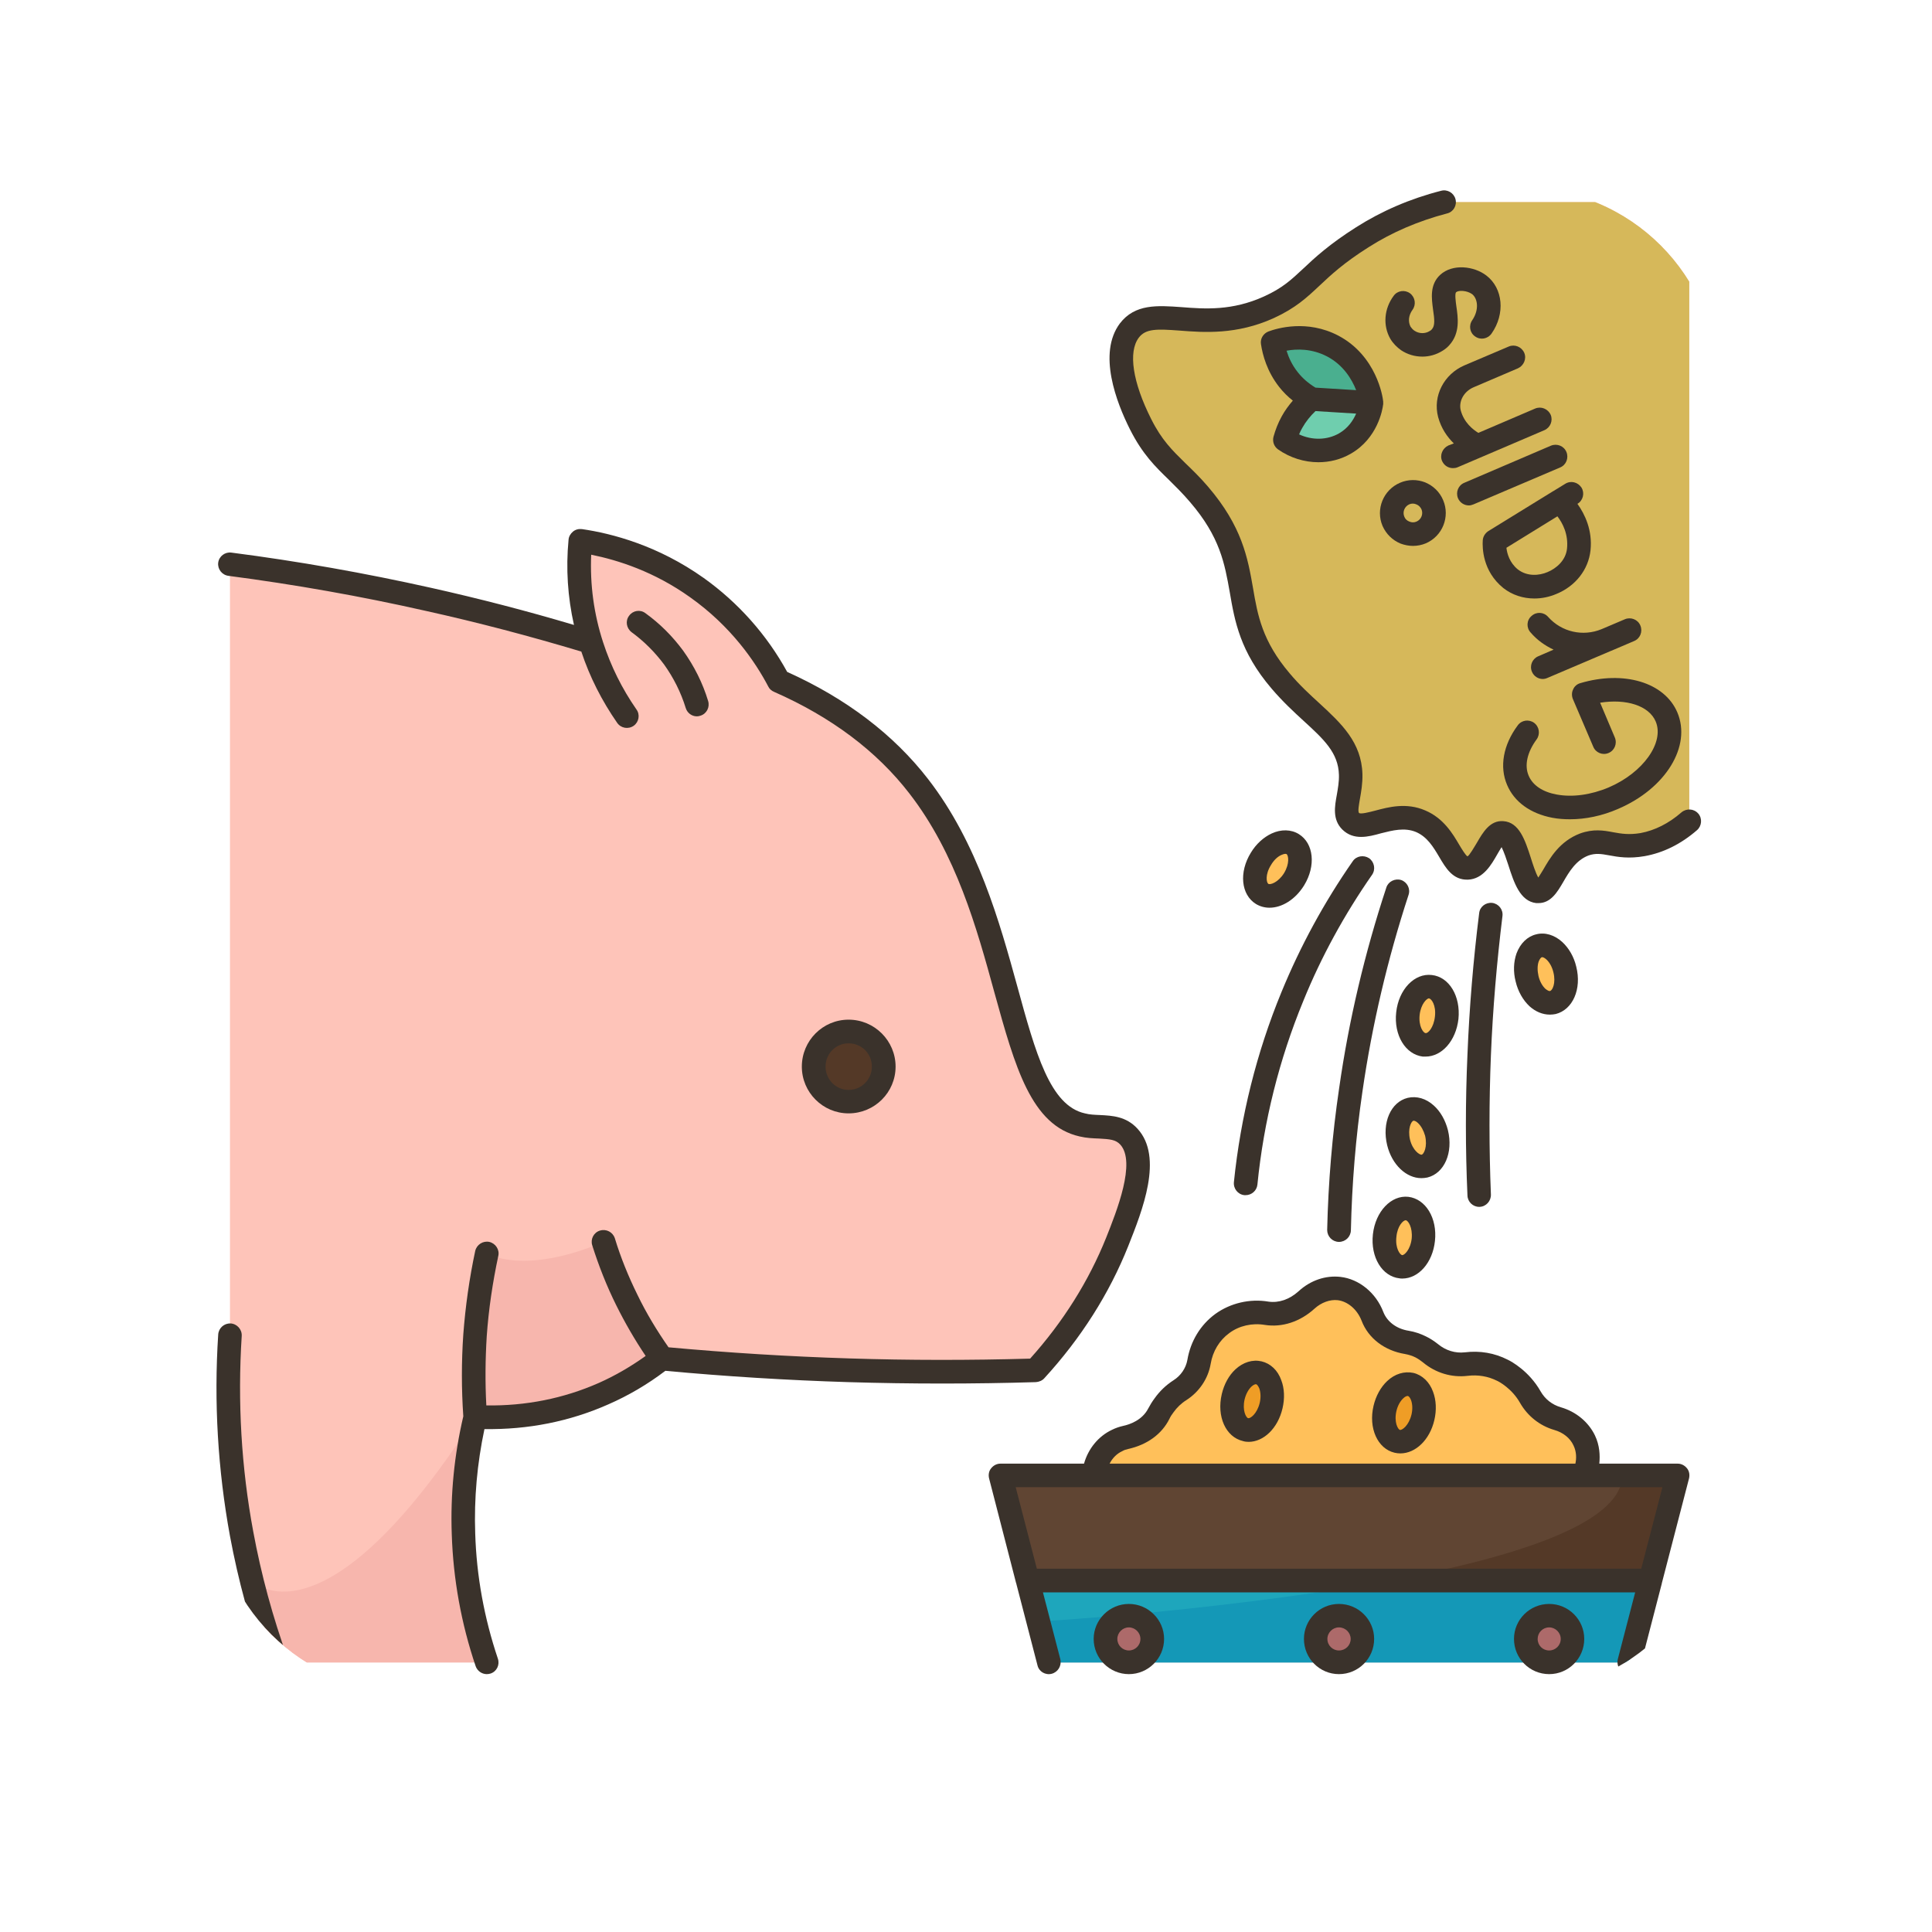 <svg xmlns="http://www.w3.org/2000/svg" xmlns:xlink="http://www.w3.org/1999/xlink" width="48" zoomAndPan="magnify" viewBox="0 0 36 36" height="48" preserveAspectRatio="xMidYMid meet" version="1.0"><defs><clipPath id="ecd7a39366"><path d="M 18 24 L 31.719 24 L 31.719 31 L 18 31 Z M 18 24 " clip-rule="nonzero"/></clipPath><clipPath id="97022c16a6"><path d="M 3.988 7.152 L 3.988 27.875 C 3.988 29.891 5.621 31.523 7.637 31.523 L 28.363 31.523 C 30.379 31.523 32.012 29.891 32.012 27.875 L 32.012 7.152 C 32.012 5.137 30.379 3.504 28.363 3.504 L 7.637 3.504 C 5.621 3.504 3.988 5.137 3.988 7.152 Z M 3.988 7.152 " clip-rule="nonzero"/></clipPath><clipPath id="0d98fc86ed"><path d="M 25 22 L 27 22 L 27 24 L 25 24 Z M 25 22 " clip-rule="nonzero"/></clipPath><clipPath id="a4a7c6c747"><path d="M 3.988 7.152 L 3.988 27.875 C 3.988 29.891 5.621 31.523 7.637 31.523 L 28.363 31.523 C 30.379 31.523 32.012 29.891 32.012 27.875 L 32.012 7.152 C 32.012 5.137 30.379 3.504 28.363 3.504 L 7.637 3.504 C 5.621 3.504 3.988 5.137 3.988 7.152 Z M 3.988 7.152 " clip-rule="nonzero"/></clipPath><clipPath id="1fe84a2447"><path d="M 26 20 L 27 20 L 27 22 L 26 22 Z M 26 20 " clip-rule="nonzero"/></clipPath><clipPath id="7ec5efa1ad"><path d="M 3.988 7.152 L 3.988 27.875 C 3.988 29.891 5.621 31.523 7.637 31.523 L 28.363 31.523 C 30.379 31.523 32.012 29.891 32.012 27.875 L 32.012 7.152 C 32.012 5.137 30.379 3.504 28.363 3.504 L 7.637 3.504 C 5.621 3.504 3.988 5.137 3.988 7.152 Z M 3.988 7.152 " clip-rule="nonzero"/></clipPath><clipPath id="2c2f608609"><path d="M 26 18 L 27 18 L 27 20 L 26 20 Z M 26 18 " clip-rule="nonzero"/></clipPath><clipPath id="943b0fe194"><path d="M 3.988 7.152 L 3.988 27.875 C 3.988 29.891 5.621 31.523 7.637 31.523 L 28.363 31.523 C 30.379 31.523 32.012 29.891 32.012 27.875 L 32.012 7.152 C 32.012 5.137 30.379 3.504 28.363 3.504 L 7.637 3.504 C 5.621 3.504 3.988 5.137 3.988 7.152 Z M 3.988 7.152 " clip-rule="nonzero"/></clipPath><clipPath id="01a0604125"><path d="M 28 17 L 30 17 L 30 19 L 28 19 Z M 28 17 " clip-rule="nonzero"/></clipPath><clipPath id="4ccd66385c"><path d="M 3.988 7.152 L 3.988 27.875 C 3.988 29.891 5.621 31.523 7.637 31.523 L 28.363 31.523 C 30.379 31.523 32.012 29.891 32.012 27.875 L 32.012 7.152 C 32.012 5.137 30.379 3.504 28.363 3.504 L 7.637 3.504 C 5.621 3.504 3.988 5.137 3.988 7.152 Z M 3.988 7.152 " clip-rule="nonzero"/></clipPath><clipPath id="f9ee6b344c"><path d="M 23 15 L 25 15 L 25 17 L 23 17 Z M 23 15 " clip-rule="nonzero"/></clipPath><clipPath id="47615f64a1"><path d="M 3.988 7.152 L 3.988 27.875 C 3.988 29.891 5.621 31.523 7.637 31.523 L 28.363 31.523 C 30.379 31.523 32.012 29.891 32.012 27.875 L 32.012 7.152 C 32.012 5.137 30.379 3.504 28.363 3.504 L 7.637 3.504 C 5.621 3.504 3.988 5.137 3.988 7.152 Z M 3.988 7.152 " clip-rule="nonzero"/></clipPath><clipPath id="fa37b3aa90"><path d="M 20 3.504 L 31.719 3.504 L 31.719 17 L 20 17 Z M 20 3.504 " clip-rule="nonzero"/></clipPath><clipPath id="0db22f30c4"><path d="M 3.988 7.152 L 3.988 27.875 C 3.988 29.891 5.621 31.523 7.637 31.523 L 28.363 31.523 C 30.379 31.523 32.012 29.891 32.012 27.875 L 32.012 7.152 C 32.012 5.137 30.379 3.504 28.363 3.504 L 7.637 3.504 C 5.621 3.504 3.988 5.137 3.988 7.152 Z M 3.988 7.152 " clip-rule="nonzero"/></clipPath><clipPath id="54884ca506"><path d="M 4 10 L 22 10 L 22 31 L 4 31 Z M 4 10 " clip-rule="nonzero"/></clipPath><clipPath id="42f3e90c72"><path d="M 3.988 7.152 L 3.988 27.875 C 3.988 29.891 5.621 31.523 7.637 31.523 L 28.363 31.523 C 30.379 31.523 32.012 29.891 32.012 27.875 L 32.012 7.152 C 32.012 5.137 30.379 3.504 28.363 3.504 L 7.637 3.504 C 5.621 3.504 3.988 5.137 3.988 7.152 Z M 3.988 7.152 " clip-rule="nonzero"/></clipPath><clipPath id="656956dfc7"><path d="M 28 30 L 30 30 L 30 31 L 28 31 Z M 28 30 " clip-rule="nonzero"/></clipPath><clipPath id="1cff713d63"><path d="M 3.988 7.152 L 3.988 27.875 C 3.988 29.891 5.621 31.523 7.637 31.523 L 28.363 31.523 C 30.379 31.523 32.012 29.891 32.012 27.875 L 32.012 7.152 C 32.012 5.137 30.379 3.504 28.363 3.504 L 7.637 3.504 C 5.621 3.504 3.988 5.137 3.988 7.152 Z M 3.988 7.152 " clip-rule="nonzero"/></clipPath><clipPath id="ec168e4bf5"><path d="M 24 30 L 26 30 L 26 31 L 24 31 Z M 24 30 " clip-rule="nonzero"/></clipPath><clipPath id="87873d45e9"><path d="M 3.988 7.152 L 3.988 27.875 C 3.988 29.891 5.621 31.523 7.637 31.523 L 28.363 31.523 C 30.379 31.523 32.012 29.891 32.012 27.875 L 32.012 7.152 C 32.012 5.137 30.379 3.504 28.363 3.504 L 7.637 3.504 C 5.621 3.504 3.988 5.137 3.988 7.152 Z M 3.988 7.152 " clip-rule="nonzero"/></clipPath><clipPath id="2879c92fea"><path d="M 20 30 L 22 30 L 22 31 L 20 31 Z M 20 30 " clip-rule="nonzero"/></clipPath><clipPath id="056c98ee4f"><path d="M 3.988 7.152 L 3.988 27.875 C 3.988 29.891 5.621 31.523 7.637 31.523 L 28.363 31.523 C 30.379 31.523 32.012 29.891 32.012 27.875 L 32.012 7.152 C 32.012 5.137 30.379 3.504 28.363 3.504 L 7.637 3.504 C 5.621 3.504 3.988 5.137 3.988 7.152 Z M 3.988 7.152 " clip-rule="nonzero"/></clipPath><clipPath id="f34743dd72"><path d="M 19 29 L 31 29 L 31 31 L 19 31 Z M 19 29 " clip-rule="nonzero"/></clipPath><clipPath id="016ccf8abd"><path d="M 3.988 7.152 L 3.988 27.875 C 3.988 29.891 5.621 31.523 7.637 31.523 L 28.363 31.523 C 30.379 31.523 32.012 29.891 32.012 27.875 L 32.012 7.152 C 32.012 5.137 30.379 3.504 28.363 3.504 L 7.637 3.504 C 5.621 3.504 3.988 5.137 3.988 7.152 Z M 3.988 7.152 " clip-rule="nonzero"/></clipPath><clipPath id="06f89239bd"><path d="M 18 27 L 31.719 27 L 31.719 30 L 18 30 Z M 18 27 " clip-rule="nonzero"/></clipPath><clipPath id="59c19ffb5b"><path d="M 3.988 7.152 L 3.988 27.875 C 3.988 29.891 5.621 31.523 7.637 31.523 L 28.363 31.523 C 30.379 31.523 32.012 29.891 32.012 27.875 L 32.012 7.152 C 32.012 5.137 30.379 3.504 28.363 3.504 L 7.637 3.504 C 5.621 3.504 3.988 5.137 3.988 7.152 Z M 3.988 7.152 " clip-rule="nonzero"/></clipPath><clipPath id="92447a52b3"><path d="M 20 24 L 30 24 L 30 28 L 20 28 Z M 20 24 " clip-rule="nonzero"/></clipPath><clipPath id="38115c674e"><path d="M 3.988 7.152 L 3.988 27.875 C 3.988 29.891 5.621 31.523 7.637 31.523 L 28.363 31.523 C 30.379 31.523 32.012 29.891 32.012 27.875 L 32.012 7.152 C 32.012 5.137 30.379 3.504 28.363 3.504 L 7.637 3.504 C 5.621 3.504 3.988 5.137 3.988 7.152 Z M 3.988 7.152 " clip-rule="nonzero"/></clipPath><clipPath id="9a24616161"><path d="M 25 22 L 27 22 L 27 24 L 25 24 Z M 25 22 " clip-rule="nonzero"/></clipPath><clipPath id="64ba00a039"><path d="M 3.988 7.152 L 3.988 27.875 C 3.988 29.891 5.621 31.523 7.637 31.523 L 28.363 31.523 C 30.379 31.523 32.012 29.891 32.012 27.875 L 32.012 7.152 C 32.012 5.137 30.379 3.504 28.363 3.504 L 7.637 3.504 C 5.621 3.504 3.988 5.137 3.988 7.152 Z M 3.988 7.152 " clip-rule="nonzero"/></clipPath><clipPath id="5d2a76e5b7"><path d="M 26 20 L 27 20 L 27 22 L 26 22 Z M 26 20 " clip-rule="nonzero"/></clipPath><clipPath id="d4e131611c"><path d="M 3.988 7.152 L 3.988 27.875 C 3.988 29.891 5.621 31.523 7.637 31.523 L 28.363 31.523 C 30.379 31.523 32.012 29.891 32.012 27.875 L 32.012 7.152 C 32.012 5.137 30.379 3.504 28.363 3.504 L 7.637 3.504 C 5.621 3.504 3.988 5.137 3.988 7.152 Z M 3.988 7.152 " clip-rule="nonzero"/></clipPath><clipPath id="fd7bc7b12e"><path d="M 26 18 L 27 18 L 27 20 L 26 20 Z M 26 18 " clip-rule="nonzero"/></clipPath><clipPath id="08ec3d343f"><path d="M 3.988 7.152 L 3.988 27.875 C 3.988 29.891 5.621 31.523 7.637 31.523 L 28.363 31.523 C 30.379 31.523 32.012 29.891 32.012 27.875 L 32.012 7.152 C 32.012 5.137 30.379 3.504 28.363 3.504 L 7.637 3.504 C 5.621 3.504 3.988 5.137 3.988 7.152 Z M 3.988 7.152 " clip-rule="nonzero"/></clipPath><clipPath id="52c429b47b"><path d="M 28 17 L 30 17 L 30 19 L 28 19 Z M 28 17 " clip-rule="nonzero"/></clipPath><clipPath id="f3193b6145"><path d="M 3.988 7.152 L 3.988 27.875 C 3.988 29.891 5.621 31.523 7.637 31.523 L 28.363 31.523 C 30.379 31.523 32.012 29.891 32.012 27.875 L 32.012 7.152 C 32.012 5.137 30.379 3.504 28.363 3.504 L 7.637 3.504 C 5.621 3.504 3.988 5.137 3.988 7.152 Z M 3.988 7.152 " clip-rule="nonzero"/></clipPath><clipPath id="f9636e9c06"><path d="M 23 15 L 25 15 L 25 17 L 23 17 Z M 23 15 " clip-rule="nonzero"/></clipPath><clipPath id="6be242037a"><path d="M 3.988 7.152 L 3.988 27.875 C 3.988 29.891 5.621 31.523 7.637 31.523 L 28.363 31.523 C 30.379 31.523 32.012 29.891 32.012 27.875 L 32.012 7.152 C 32.012 5.137 30.379 3.504 28.363 3.504 L 7.637 3.504 C 5.621 3.504 3.988 5.137 3.988 7.152 Z M 3.988 7.152 " clip-rule="nonzero"/></clipPath><clipPath id="8a47ca9ebb"><path d="M 20 3.504 L 31.719 3.504 L 31.719 17 L 20 17 Z M 20 3.504 " clip-rule="nonzero"/></clipPath><clipPath id="01a0fd85ee"><path d="M 3.988 7.152 L 3.988 27.875 C 3.988 29.891 5.621 31.523 7.637 31.523 L 28.363 31.523 C 30.379 31.523 32.012 29.891 32.012 27.875 L 32.012 7.152 C 32.012 5.137 30.379 3.504 28.363 3.504 L 7.637 3.504 C 5.621 3.504 3.988 5.137 3.988 7.152 Z M 3.988 7.152 " clip-rule="nonzero"/></clipPath><clipPath id="5ac8fb874e"><path d="M 25 25 L 27 25 L 27 27 L 25 27 Z M 25 25 " clip-rule="nonzero"/></clipPath><clipPath id="47ec07d6fa"><path d="M 3.988 7.152 L 3.988 27.875 C 3.988 29.891 5.621 31.523 7.637 31.523 L 28.363 31.523 C 30.379 31.523 32.012 29.891 32.012 27.875 L 32.012 7.152 C 32.012 5.137 30.379 3.504 28.363 3.504 L 7.637 3.504 C 5.621 3.504 3.988 5.137 3.988 7.152 Z M 3.988 7.152 " clip-rule="nonzero"/></clipPath><clipPath id="bcf8be9e85"><path d="M 22 25 L 24 25 L 24 27 L 22 27 Z M 22 25 " clip-rule="nonzero"/></clipPath><clipPath id="ffb739a94e"><path d="M 3.988 7.152 L 3.988 27.875 C 3.988 29.891 5.621 31.523 7.637 31.523 L 28.363 31.523 C 30.379 31.523 32.012 29.891 32.012 27.875 L 32.012 7.152 C 32.012 5.137 30.379 3.504 28.363 3.504 L 7.637 3.504 C 5.621 3.504 3.988 5.137 3.988 7.152 Z M 3.988 7.152 " clip-rule="nonzero"/></clipPath><clipPath id="e5139d9c1b"><path d="M 23 6 L 26 6 L 26 8 L 23 8 Z M 23 6 " clip-rule="nonzero"/></clipPath><clipPath id="ae0f3ac5d9"><path d="M 3.988 7.152 L 3.988 27.875 C 3.988 29.891 5.621 31.523 7.637 31.523 L 28.363 31.523 C 30.379 31.523 32.012 29.891 32.012 27.875 L 32.012 7.152 C 32.012 5.137 30.379 3.504 28.363 3.504 L 7.637 3.504 C 5.621 3.504 3.988 5.137 3.988 7.152 Z M 3.988 7.152 " clip-rule="nonzero"/></clipPath><clipPath id="2a202b47ce"><path d="M 23 7 L 26 7 L 26 9 L 23 9 Z M 23 7 " clip-rule="nonzero"/></clipPath><clipPath id="e58774a711"><path d="M 3.988 7.152 L 3.988 27.875 C 3.988 29.891 5.621 31.523 7.637 31.523 L 28.363 31.523 C 30.379 31.523 32.012 29.891 32.012 27.875 L 32.012 7.152 C 32.012 5.137 30.379 3.504 28.363 3.504 L 7.637 3.504 C 5.621 3.504 3.988 5.137 3.988 7.152 Z M 3.988 7.152 " clip-rule="nonzero"/></clipPath><clipPath id="cd11379f04"><path d="M 15 19 L 17 19 L 17 21 L 15 21 Z M 15 19 " clip-rule="nonzero"/></clipPath><clipPath id="5ad2a79b4f"><path d="M 3.988 7.152 L 3.988 27.875 C 3.988 29.891 5.621 31.523 7.637 31.523 L 28.363 31.523 C 30.379 31.523 32.012 29.891 32.012 27.875 L 32.012 7.152 C 32.012 5.137 30.379 3.504 28.363 3.504 L 7.637 3.504 C 5.621 3.504 3.988 5.137 3.988 7.152 Z M 3.988 7.152 " clip-rule="nonzero"/></clipPath><clipPath id="b15c9b093f"><path d="M 25 27 L 31.719 27 L 31.719 30 L 25 30 Z M 25 27 " clip-rule="nonzero"/></clipPath><clipPath id="46c82d362c"><path d="M 3.988 7.152 L 3.988 27.875 C 3.988 29.891 5.621 31.523 7.637 31.523 L 28.363 31.523 C 30.379 31.523 32.012 29.891 32.012 27.875 L 32.012 7.152 C 32.012 5.137 30.379 3.504 28.363 3.504 L 7.637 3.504 C 5.621 3.504 3.988 5.137 3.988 7.152 Z M 3.988 7.152 " clip-rule="nonzero"/></clipPath><clipPath id="b0914c1756"><path d="M 19 29 L 31 29 L 31 31 L 19 31 Z M 19 29 " clip-rule="nonzero"/></clipPath><clipPath id="264cb62353"><path d="M 3.988 7.152 L 3.988 27.875 C 3.988 29.891 5.621 31.523 7.637 31.523 L 28.363 31.523 C 30.379 31.523 32.012 29.891 32.012 27.875 L 32.012 7.152 C 32.012 5.137 30.379 3.504 28.363 3.504 L 7.637 3.504 C 5.621 3.504 3.988 5.137 3.988 7.152 Z M 3.988 7.152 " clip-rule="nonzero"/></clipPath><clipPath id="3b7d29d769"><path d="M 4 26 L 10 26 L 10 31 L 4 31 Z M 4 26 " clip-rule="nonzero"/></clipPath><clipPath id="c8909bed4e"><path d="M 3.988 7.152 L 3.988 27.875 C 3.988 29.891 5.621 31.523 7.637 31.523 L 28.363 31.523 C 30.379 31.523 32.012 29.891 32.012 27.875 L 32.012 7.152 C 32.012 5.137 30.379 3.504 28.363 3.504 L 7.637 3.504 C 5.621 3.504 3.988 5.137 3.988 7.152 Z M 3.988 7.152 " clip-rule="nonzero"/></clipPath><clipPath id="30b1b7d103"><path d="M 8 23 L 13 23 L 13 27 L 8 27 Z M 8 23 " clip-rule="nonzero"/></clipPath><clipPath id="48916a8292"><path d="M 3.988 7.152 L 3.988 27.875 C 3.988 29.891 5.621 31.523 7.637 31.523 L 28.363 31.523 C 30.379 31.523 32.012 29.891 32.012 27.875 L 32.012 7.152 C 32.012 5.137 30.379 3.504 28.363 3.504 L 7.637 3.504 C 5.621 3.504 3.988 5.137 3.988 7.152 Z M 3.988 7.152 " clip-rule="nonzero"/></clipPath><clipPath id="7958f071c8"><path d="M 4 9 L 22 9 L 22 31.234 L 4 31.234 Z M 4 9 " clip-rule="nonzero"/></clipPath><clipPath id="7edbb934db"><path d="M 3.988 7.152 L 3.988 27.875 C 3.988 29.891 5.621 31.523 7.637 31.523 L 28.363 31.523 C 30.379 31.523 32.012 29.891 32.012 27.875 L 32.012 7.152 C 32.012 5.137 30.379 3.504 28.363 3.504 L 7.637 3.504 C 5.621 3.504 3.988 5.137 3.988 7.152 Z M 3.988 7.152 " clip-rule="nonzero"/></clipPath><clipPath id="83cfbb0950"><path d="M 11 11 L 14 11 L 14 14 L 11 14 Z M 11 11 " clip-rule="nonzero"/></clipPath><clipPath id="91bd1160e1"><path d="M 3.988 7.152 L 3.988 27.875 C 3.988 29.891 5.621 31.523 7.637 31.523 L 28.363 31.523 C 30.379 31.523 32.012 29.891 32.012 27.875 L 32.012 7.152 C 32.012 5.137 30.379 3.504 28.363 3.504 L 7.637 3.504 C 5.621 3.504 3.988 5.137 3.988 7.152 Z M 3.988 7.152 " clip-rule="nonzero"/></clipPath><clipPath id="4edf0bdc34"><path d="M 14 19 L 17 19 L 17 21 L 14 21 Z M 14 19 " clip-rule="nonzero"/></clipPath><clipPath id="317bbbf5f1"><path d="M 3.988 7.152 L 3.988 27.875 C 3.988 29.891 5.621 31.523 7.637 31.523 L 28.363 31.523 C 30.379 31.523 32.012 29.891 32.012 27.875 L 32.012 7.152 C 32.012 5.137 30.379 3.504 28.363 3.504 L 7.637 3.504 C 5.621 3.504 3.988 5.137 3.988 7.152 Z M 3.988 7.152 " clip-rule="nonzero"/></clipPath><clipPath id="1f6c46d05a"><path d="M 4 24 L 6 24 L 6 31.234 L 4 31.234 Z M 4 24 " clip-rule="nonzero"/></clipPath><clipPath id="6866413775"><path d="M 3.988 7.152 L 3.988 27.875 C 3.988 29.891 5.621 31.523 7.637 31.523 L 28.363 31.523 C 30.379 31.523 32.012 29.891 32.012 27.875 L 32.012 7.152 C 32.012 5.137 30.379 3.504 28.363 3.504 L 7.637 3.504 C 5.621 3.504 3.988 5.137 3.988 7.152 Z M 3.988 7.152 " clip-rule="nonzero"/></clipPath><clipPath id="faea59e477"><path d="M 18 23 L 31.719 23 L 31.719 31.234 L 18 31.234 Z M 18 23 " clip-rule="nonzero"/></clipPath><clipPath id="d7bac73f9c"><path d="M 3.988 7.152 L 3.988 27.875 C 3.988 29.891 5.621 31.523 7.637 31.523 L 28.363 31.523 C 30.379 31.523 32.012 29.891 32.012 27.875 L 32.012 7.152 C 32.012 5.137 30.379 3.504 28.363 3.504 L 7.637 3.504 C 5.621 3.504 3.988 5.137 3.988 7.152 Z M 3.988 7.152 " clip-rule="nonzero"/></clipPath><clipPath id="f86abd64e8"><path d="M 24 29 L 26 29 L 26 31.234 L 24 31.234 Z M 24 29 " clip-rule="nonzero"/></clipPath><clipPath id="1e9f1af009"><path d="M 3.988 7.152 L 3.988 27.875 C 3.988 29.891 5.621 31.523 7.637 31.523 L 28.363 31.523 C 30.379 31.523 32.012 29.891 32.012 27.875 L 32.012 7.152 C 32.012 5.137 30.379 3.504 28.363 3.504 L 7.637 3.504 C 5.621 3.504 3.988 5.137 3.988 7.152 Z M 3.988 7.152 " clip-rule="nonzero"/></clipPath><clipPath id="92df8ec6e2"><path d="M 28 29 L 30 29 L 30 31.234 L 28 31.234 Z M 28 29 " clip-rule="nonzero"/></clipPath><clipPath id="9891b4b8ba"><path d="M 3.988 7.152 L 3.988 27.875 C 3.988 29.891 5.621 31.523 7.637 31.523 L 28.363 31.523 C 30.379 31.523 32.012 29.891 32.012 27.875 L 32.012 7.152 C 32.012 5.137 30.379 3.504 28.363 3.504 L 7.637 3.504 C 5.621 3.504 3.988 5.137 3.988 7.152 Z M 3.988 7.152 " clip-rule="nonzero"/></clipPath><clipPath id="fcdd8682b3"><path d="M 20 29 L 22 29 L 22 31.234 L 20 31.234 Z M 20 29 " clip-rule="nonzero"/></clipPath><clipPath id="2e9ce0afe9"><path d="M 3.988 7.152 L 3.988 27.875 C 3.988 29.891 5.621 31.523 7.637 31.523 L 28.363 31.523 C 30.379 31.523 32.012 29.891 32.012 27.875 L 32.012 7.152 C 32.012 5.137 30.379 3.504 28.363 3.504 L 7.637 3.504 C 5.621 3.504 3.988 5.137 3.988 7.152 Z M 3.988 7.152 " clip-rule="nonzero"/></clipPath><clipPath id="e6aad83455"><path d="M 22 15 L 26 15 L 26 23 L 22 23 Z M 22 15 " clip-rule="nonzero"/></clipPath><clipPath id="e0fcdfa5b6"><path d="M 3.988 7.152 L 3.988 27.875 C 3.988 29.891 5.621 31.523 7.637 31.523 L 28.363 31.523 C 30.379 31.523 32.012 29.891 32.012 27.875 L 32.012 7.152 C 32.012 5.137 30.379 3.504 28.363 3.504 L 7.637 3.504 C 5.621 3.504 3.988 5.137 3.988 7.152 Z M 3.988 7.152 " clip-rule="nonzero"/></clipPath><clipPath id="ef1b82414c"><path d="M 24 16 L 27 16 L 27 24 L 24 24 Z M 24 16 " clip-rule="nonzero"/></clipPath><clipPath id="c3d17e24d2"><path d="M 3.988 7.152 L 3.988 27.875 C 3.988 29.891 5.621 31.523 7.637 31.523 L 28.363 31.523 C 30.379 31.523 32.012 29.891 32.012 27.875 L 32.012 7.152 C 32.012 5.137 30.379 3.504 28.363 3.504 L 7.637 3.504 C 5.621 3.504 3.988 5.137 3.988 7.152 Z M 3.988 7.152 " clip-rule="nonzero"/></clipPath><clipPath id="d86ecc4b77"><path d="M 27 16 L 28 16 L 28 23 L 27 23 Z M 27 16 " clip-rule="nonzero"/></clipPath><clipPath id="49a5ee3499"><path d="M 3.988 7.152 L 3.988 27.875 C 3.988 29.891 5.621 31.523 7.637 31.523 L 28.363 31.523 C 30.379 31.523 32.012 29.891 32.012 27.875 L 32.012 7.152 C 32.012 5.137 30.379 3.504 28.363 3.504 L 7.637 3.504 C 5.621 3.504 3.988 5.137 3.988 7.152 Z M 3.988 7.152 " clip-rule="nonzero"/></clipPath><clipPath id="4f00f49268"><path d="M 25 25 L 27 25 L 27 28 L 25 28 Z M 25 25 " clip-rule="nonzero"/></clipPath><clipPath id="d060685835"><path d="M 3.988 7.152 L 3.988 27.875 C 3.988 29.891 5.621 31.523 7.637 31.523 L 28.363 31.523 C 30.379 31.523 32.012 29.891 32.012 27.875 L 32.012 7.152 C 32.012 5.137 30.379 3.504 28.363 3.504 L 7.637 3.504 C 5.621 3.504 3.988 5.137 3.988 7.152 Z M 3.988 7.152 " clip-rule="nonzero"/></clipPath><clipPath id="3fd5d57619"><path d="M 25 22 L 27 22 L 27 24 L 25 24 Z M 25 22 " clip-rule="nonzero"/></clipPath><clipPath id="8ee8628da6"><path d="M 3.988 7.152 L 3.988 27.875 C 3.988 29.891 5.621 31.523 7.637 31.523 L 28.363 31.523 C 30.379 31.523 32.012 29.891 32.012 27.875 L 32.012 7.152 C 32.012 5.137 30.379 3.504 28.363 3.504 L 7.637 3.504 C 5.621 3.504 3.988 5.137 3.988 7.152 Z M 3.988 7.152 " clip-rule="nonzero"/></clipPath><clipPath id="82e11c8a18"><path d="M 26 18 L 28 18 L 28 20 L 26 20 Z M 26 18 " clip-rule="nonzero"/></clipPath><clipPath id="ad5ef426c0"><path d="M 3.988 7.152 L 3.988 27.875 C 3.988 29.891 5.621 31.523 7.637 31.523 L 28.363 31.523 C 30.379 31.523 32.012 29.891 32.012 27.875 L 32.012 7.152 C 32.012 5.137 30.379 3.504 28.363 3.504 L 7.637 3.504 C 5.621 3.504 3.988 5.137 3.988 7.152 Z M 3.988 7.152 " clip-rule="nonzero"/></clipPath><clipPath id="b5c53ed8b3"><path d="M 25 20 L 28 20 L 28 22 L 25 22 Z M 25 20 " clip-rule="nonzero"/></clipPath><clipPath id="fa1bca4287"><path d="M 3.988 7.152 L 3.988 27.875 C 3.988 29.891 5.621 31.523 7.637 31.523 L 28.363 31.523 C 30.379 31.523 32.012 29.891 32.012 27.875 L 32.012 7.152 C 32.012 5.137 30.379 3.504 28.363 3.504 L 7.637 3.504 C 5.621 3.504 3.988 5.137 3.988 7.152 Z M 3.988 7.152 " clip-rule="nonzero"/></clipPath><clipPath id="743cf46039"><path d="M 28 17 L 30 17 L 30 19 L 28 19 Z M 28 17 " clip-rule="nonzero"/></clipPath><clipPath id="1695c5242e"><path d="M 3.988 7.152 L 3.988 27.875 C 3.988 29.891 5.621 31.523 7.637 31.523 L 28.363 31.523 C 30.379 31.523 32.012 29.891 32.012 27.875 L 32.012 7.152 C 32.012 5.137 30.379 3.504 28.363 3.504 L 7.637 3.504 C 5.621 3.504 3.988 5.137 3.988 7.152 Z M 3.988 7.152 " clip-rule="nonzero"/></clipPath><clipPath id="09e48bd40d"><path d="M 23 15 L 25 15 L 25 17 L 23 17 Z M 23 15 " clip-rule="nonzero"/></clipPath><clipPath id="f831246130"><path d="M 3.988 7.152 L 3.988 27.875 C 3.988 29.891 5.621 31.523 7.637 31.523 L 28.363 31.523 C 30.379 31.523 32.012 29.891 32.012 27.875 L 32.012 7.152 C 32.012 5.137 30.379 3.504 28.363 3.504 L 7.637 3.504 C 5.621 3.504 3.988 5.137 3.988 7.152 Z M 3.988 7.152 " clip-rule="nonzero"/></clipPath><clipPath id="de931f0fac"><path d="M 22 25 L 24 25 L 24 27 L 22 27 Z M 22 25 " clip-rule="nonzero"/></clipPath><clipPath id="559db9fd6a"><path d="M 3.988 7.152 L 3.988 27.875 C 3.988 29.891 5.621 31.523 7.637 31.523 L 28.363 31.523 C 30.379 31.523 32.012 29.891 32.012 27.875 L 32.012 7.152 C 32.012 5.137 30.379 3.504 28.363 3.504 L 7.637 3.504 C 5.621 3.504 3.988 5.137 3.988 7.152 Z M 3.988 7.152 " clip-rule="nonzero"/></clipPath><clipPath id="d0bc1a6c31"><path d="M 20 3.504 L 31.719 3.504 L 31.719 17 L 20 17 Z M 20 3.504 " clip-rule="nonzero"/></clipPath><clipPath id="e658871117"><path d="M 3.988 7.152 L 3.988 27.875 C 3.988 29.891 5.621 31.523 7.637 31.523 L 28.363 31.523 C 30.379 31.523 32.012 29.891 32.012 27.875 L 32.012 7.152 C 32.012 5.137 30.379 3.504 28.363 3.504 L 7.637 3.504 C 5.621 3.504 3.988 5.137 3.988 7.152 Z M 3.988 7.152 " clip-rule="nonzero"/></clipPath><clipPath id="12cc55f024"><path d="M 28 12 L 31.719 12 L 31.719 16 L 28 16 Z M 28 12 " clip-rule="nonzero"/></clipPath><clipPath id="0919d03582"><path d="M 3.988 7.152 L 3.988 27.875 C 3.988 29.891 5.621 31.523 7.637 31.523 L 28.363 31.523 C 30.379 31.523 32.012 29.891 32.012 27.875 L 32.012 7.152 C 32.012 5.137 30.379 3.504 28.363 3.504 L 7.637 3.504 C 5.621 3.504 3.988 5.137 3.988 7.152 Z M 3.988 7.152 " clip-rule="nonzero"/></clipPath><clipPath id="ad1298f7d5"><path d="M 28 11 L 31 11 L 31 13 L 28 13 Z M 28 11 " clip-rule="nonzero"/></clipPath><clipPath id="6e621a8549"><path d="M 3.988 7.152 L 3.988 27.875 C 3.988 29.891 5.621 31.523 7.637 31.523 L 28.363 31.523 C 30.379 31.523 32.012 29.891 32.012 27.875 L 32.012 7.152 C 32.012 5.137 30.379 3.504 28.363 3.504 L 7.637 3.504 C 5.621 3.504 3.988 5.137 3.988 7.152 Z M 3.988 7.152 " clip-rule="nonzero"/></clipPath><clipPath id="1d24b7fa59"><path d="M 27 8 L 30 8 L 30 12 L 27 12 Z M 27 8 " clip-rule="nonzero"/></clipPath><clipPath id="a6fcd9558b"><path d="M 3.988 7.152 L 3.988 27.875 C 3.988 29.891 5.621 31.523 7.637 31.523 L 28.363 31.523 C 30.379 31.523 32.012 29.891 32.012 27.875 L 32.012 7.152 C 32.012 5.137 30.379 3.504 28.363 3.504 L 7.637 3.504 C 5.621 3.504 3.988 5.137 3.988 7.152 Z M 3.988 7.152 " clip-rule="nonzero"/></clipPath><clipPath id="c3c92896c2"><path d="M 27 8 L 30 8 L 30 10 L 27 10 Z M 27 8 " clip-rule="nonzero"/></clipPath><clipPath id="29a6be31be"><path d="M 3.988 7.152 L 3.988 27.875 C 3.988 29.891 5.621 31.523 7.637 31.523 L 28.363 31.523 C 30.379 31.523 32.012 29.891 32.012 27.875 L 32.012 7.152 C 32.012 5.137 30.379 3.504 28.363 3.504 L 7.637 3.504 C 5.621 3.504 3.988 5.137 3.988 7.152 Z M 3.988 7.152 " clip-rule="nonzero"/></clipPath><clipPath id="d8664e8de6"><path d="M 25 8 L 27 8 L 27 11 L 25 11 Z M 25 8 " clip-rule="nonzero"/></clipPath><clipPath id="b9d87598dc"><path d="M 3.988 7.152 L 3.988 27.875 C 3.988 29.891 5.621 31.523 7.637 31.523 L 28.363 31.523 C 30.379 31.523 32.012 29.891 32.012 27.875 L 32.012 7.152 C 32.012 5.137 30.379 3.504 28.363 3.504 L 7.637 3.504 C 5.621 3.504 3.988 5.137 3.988 7.152 Z M 3.988 7.152 " clip-rule="nonzero"/></clipPath><clipPath id="3431664d23"><path d="M 26 6 L 29 6 L 29 9 L 26 9 Z M 26 6 " clip-rule="nonzero"/></clipPath><clipPath id="ee6e0586d0"><path d="M 3.988 7.152 L 3.988 27.875 C 3.988 29.891 5.621 31.523 7.637 31.523 L 28.363 31.523 C 30.379 31.523 32.012 29.891 32.012 27.875 L 32.012 7.152 C 32.012 5.137 30.379 3.504 28.363 3.504 L 7.637 3.504 C 5.621 3.504 3.988 5.137 3.988 7.152 Z M 3.988 7.152 " clip-rule="nonzero"/></clipPath><clipPath id="3a9e7ddaea"><path d="M 23 6 L 26 6 L 26 9 L 23 9 Z M 23 6 " clip-rule="nonzero"/></clipPath><clipPath id="de42f7ccc3"><path d="M 3.988 7.152 L 3.988 27.875 C 3.988 29.891 5.621 31.523 7.637 31.523 L 28.363 31.523 C 30.379 31.523 32.012 29.891 32.012 27.875 L 32.012 7.152 C 32.012 5.137 30.379 3.504 28.363 3.504 L 7.637 3.504 C 5.621 3.504 3.988 5.137 3.988 7.152 Z M 3.988 7.152 " clip-rule="nonzero"/></clipPath><clipPath id="f925aea5fd"><path d="M 25 4 L 28 4 L 28 7 L 25 7 Z M 25 4 " clip-rule="nonzero"/></clipPath><clipPath id="04d866b4ca"><path d="M 3.988 7.152 L 3.988 27.875 C 3.988 29.891 5.621 31.523 7.637 31.523 L 28.363 31.523 C 30.379 31.523 32.012 29.891 32.012 27.875 L 32.012 7.152 C 32.012 5.137 30.379 3.504 28.363 3.504 L 7.637 3.504 C 5.621 3.504 3.988 5.137 3.988 7.152 Z M 3.988 7.152 " clip-rule="nonzero"/></clipPath></defs><g clip-path="url(#ecd7a39366)"><g clip-path="url(#97022c16a6)"><path fill="#fec4b9" d="M 29.52 26.84 C 29.426 26.641 29.242 26.496 29.023 26.434 C 28.809 26.371 28.625 26.23 28.516 26.035 C 28.328 25.707 28.035 25.555 27.996 25.531 C 27.75 25.41 27.512 25.395 27.32 25.418 C 27.078 25.445 26.844 25.371 26.656 25.215 C 26.605 25.176 26.543 25.133 26.473 25.098 C 26.387 25.055 26.297 25.027 26.211 25.016 C 25.93 24.965 25.68 24.797 25.574 24.531 C 25.465 24.25 25.223 24.043 24.949 24.008 C 24.738 23.984 24.516 24.062 24.348 24.219 C 24.141 24.41 23.875 24.512 23.602 24.469 C 23.312 24.422 23.016 24.488 22.777 24.664 C 22.543 24.836 22.387 25.09 22.34 25.375 C 22.305 25.594 22.172 25.785 21.988 25.902 C 21.887 25.969 21.781 26.059 21.688 26.188 C 21.648 26.238 21.617 26.293 21.59 26.344 C 21.473 26.586 21.234 26.727 20.973 26.785 C 20.922 26.797 20.871 26.816 20.816 26.84 C 20.566 26.957 20.402 27.207 20.383 27.492 L 18.641 27.492 L 19.148 29.453 L 19.543 30.977 L 30.359 30.977 L 30.754 29.453 L 31.262 27.492 L 29.52 27.492 C 29.539 27.441 29.664 27.141 29.52 26.84 Z M 29.52 26.84 " fill-opacity="1" fill-rule="nonzero"/></g></g><g clip-path="url(#0d98fc86ed)"><g clip-path="url(#a4a7c6c747)"><path fill="#fec4b9" d="M 25.801 23.023 C 25.766 23.32 25.902 23.582 26.102 23.602 C 26.301 23.625 26.488 23.402 26.523 23.102 C 26.555 22.805 26.418 22.543 26.219 22.52 C 26.02 22.5 25.832 22.727 25.801 23.023 Z M 25.801 23.023 " fill-opacity="1" fill-rule="nonzero"/></g></g><g clip-path="url(#1fe84a2447)"><g clip-path="url(#7ec5efa1ad)"><path fill="#fec4b9" d="M 26.062 21.285 C 26.133 21.578 26.348 21.777 26.543 21.727 C 26.738 21.68 26.84 21.406 26.766 21.113 C 26.695 20.82 26.477 20.625 26.285 20.668 C 26.09 20.719 25.992 20.996 26.062 21.285 Z M 26.062 21.285 " fill-opacity="1" fill-rule="nonzero"/></g></g><g clip-path="url(#2c2f608609)"><g clip-path="url(#943b0fe194)"><path fill="#fec4b9" d="M 26.539 19.465 C 26.734 19.488 26.926 19.266 26.957 18.965 C 26.988 18.668 26.855 18.41 26.652 18.387 C 26.457 18.363 26.266 18.59 26.234 18.887 C 26.203 19.184 26.336 19.445 26.539 19.465 Z M 26.539 19.465 " fill-opacity="1" fill-rule="nonzero"/></g></g><g clip-path="url(#01a0604125)"><g clip-path="url(#4ccd66385c)"><path fill="#fec4b9" d="M 28.938 18.68 C 29.133 18.633 29.23 18.359 29.16 18.066 C 29.09 17.773 28.871 17.574 28.68 17.621 C 28.484 17.672 28.383 17.945 28.453 18.238 C 28.527 18.527 28.742 18.73 28.938 18.68 Z M 28.938 18.68 " fill-opacity="1" fill-rule="nonzero"/></g></g><g clip-path="url(#f9ee6b344c)"><g clip-path="url(#47615f64a1)"><path fill="#fec4b9" d="M 23.52 16.656 C 23.691 16.762 23.957 16.637 24.113 16.383 C 24.27 16.129 24.258 15.836 24.09 15.73 C 23.918 15.625 23.652 15.746 23.496 16 C 23.34 16.258 23.348 16.551 23.52 16.656 Z M 23.52 16.656 " fill-opacity="1" fill-rule="nonzero"/></g></g><g clip-path="url(#fa37b3aa90)"><g clip-path="url(#0db22f30c4)"><path fill="#fec4b9" d="M 26.91 3.766 C 26.207 3.949 25.707 4.215 25.387 4.418 C 24.387 5.055 24.371 5.395 23.645 5.723 C 22.395 6.297 21.469 5.598 21.043 6.16 C 20.664 6.672 21.125 7.645 21.254 7.902 C 21.578 8.551 21.906 8.703 22.34 9.207 C 23.523 10.582 22.746 11.375 23.863 12.691 C 24.473 13.41 25.148 13.695 25.168 14.434 C 25.18 14.828 24.992 15.129 25.168 15.305 C 25.418 15.551 25.93 15.07 26.473 15.305 C 26.996 15.527 27.031 16.188 27.344 16.172 C 27.652 16.16 27.758 15.504 27.996 15.52 C 28.293 15.539 28.332 16.574 28.648 16.609 C 28.91 16.637 28.969 15.945 29.52 15.738 C 29.891 15.598 30.09 15.832 30.609 15.738 C 30.996 15.672 31.285 15.469 31.477 15.305 L 31.477 3.766 Z M 26.91 3.766 " fill-opacity="1" fill-rule="nonzero"/></g></g><g clip-path="url(#54884ca506)"><g clip-path="url(#42f3e90c72)"><path fill="#fec4b9" d="M 20.816 23.141 C 21.055 22.543 21.43 21.609 21.035 21.18 C 20.809 20.93 20.492 21.035 20.164 20.961 C 18.672 20.625 18.988 17.059 17.117 14.648 C 16.695 14.102 15.926 13.316 14.508 12.691 C 14.305 12.301 13.848 11.562 12.988 10.949 C 12.109 10.328 11.246 10.141 10.812 10.078 C 10.773 10.5 10.766 11.184 11.008 11.965 L 11.004 11.965 C 10.07 11.68 9.062 11.41 7.984 11.168 C 6.672 10.875 5.43 10.664 4.285 10.512 L 4.285 24.879 C 4.219 25.875 4.234 27.141 4.504 28.582 C 4.672 29.496 4.91 30.297 5.156 30.977 L 9.07 30.977 C 8.875 30.402 8.668 29.582 8.637 28.582 C 8.605 27.699 8.723 26.949 8.852 26.406 C 9.383 26.43 10.273 26.398 11.246 25.969 C 11.695 25.77 12.059 25.531 12.336 25.316 C 13.43 25.418 14.59 25.496 15.812 25.531 C 17.035 25.574 18.199 25.566 19.293 25.531 C 20.137 24.617 20.578 23.742 20.816 23.141 Z M 20.816 23.141 " fill-opacity="1" fill-rule="nonzero"/></g></g><g clip-path="url(#656956dfc7)"><g clip-path="url(#1cff713d63)"><path fill="#ad6a6a" d="M 28.867 30.105 C 29.105 30.105 29.301 30.301 29.301 30.539 C 29.301 30.781 29.105 30.977 28.867 30.977 C 28.629 30.977 28.434 30.781 28.434 30.539 C 28.434 30.301 28.629 30.105 28.867 30.105 Z M 28.867 30.105 " fill-opacity="1" fill-rule="nonzero"/></g></g><g clip-path="url(#ec168e4bf5)"><g clip-path="url(#87873d45e9)"><path fill="#ad6a6a" d="M 24.949 30.105 C 25.191 30.105 25.387 30.301 25.387 30.539 C 25.387 30.781 25.191 30.977 24.949 30.977 C 24.711 30.977 24.516 30.781 24.516 30.539 C 24.516 30.301 24.711 30.105 24.949 30.105 Z M 24.949 30.105 " fill-opacity="1" fill-rule="nonzero"/></g></g><g clip-path="url(#2879c92fea)"><g clip-path="url(#056c98ee4f)"><path fill="#ad6a6a" d="M 21.035 30.105 C 21.273 30.105 21.469 30.301 21.469 30.539 C 21.469 30.781 21.273 30.977 21.035 30.977 C 20.793 30.977 20.602 30.781 20.602 30.539 C 20.602 30.301 20.793 30.105 21.035 30.105 Z M 21.035 30.105 " fill-opacity="1" fill-rule="nonzero"/></g></g><g clip-path="url(#f34743dd72)"><g clip-path="url(#016ccf8abd)"><path fill="#1ea6bc" d="M 24.949 30.977 L 21.035 30.977 C 21.273 30.977 21.469 30.781 21.469 30.539 C 21.469 30.301 21.273 30.105 21.035 30.105 C 20.793 30.105 20.602 30.301 20.602 30.539 C 20.602 30.781 20.793 30.977 21.035 30.977 L 19.543 30.977 L 19.148 29.453 L 30.754 29.453 L 30.359 30.977 L 28.867 30.977 C 29.105 30.977 29.301 30.781 29.301 30.539 C 29.301 30.301 29.105 30.105 28.867 30.105 C 28.629 30.105 28.434 30.301 28.434 30.539 C 28.434 30.781 28.629 30.977 28.867 30.977 L 24.949 30.977 C 25.191 30.977 25.387 30.781 25.387 30.539 C 25.387 30.301 25.191 30.105 24.949 30.105 C 24.711 30.105 24.516 30.301 24.516 30.539 C 24.516 30.781 24.711 30.977 24.949 30.977 Z M 24.949 30.977 " fill-opacity="1" fill-rule="nonzero"/></g></g><g clip-path="url(#06f89239bd)"><g clip-path="url(#59c19ffb5b)"><path fill="#604533" d="M 31.262 27.492 L 30.754 29.453 L 19.148 29.453 L 18.641 27.492 Z M 31.262 27.492 " fill-opacity="1" fill-rule="nonzero"/></g></g><g clip-path="url(#92447a52b3)"><g clip-path="url(#38115c674e)"><path fill="#ffc05a" d="M 29.52 27.492 L 20.383 27.492 C 20.402 27.207 20.566 26.957 20.816 26.84 C 20.871 26.816 20.922 26.797 20.973 26.785 C 21.234 26.727 21.473 26.586 21.59 26.344 C 21.617 26.293 21.648 26.238 21.688 26.188 C 21.781 26.059 21.887 25.969 21.988 25.902 C 22.172 25.785 22.305 25.594 22.34 25.375 C 22.387 25.09 22.543 24.836 22.777 24.664 C 23.016 24.488 23.312 24.422 23.602 24.469 C 23.875 24.512 24.141 24.41 24.348 24.219 C 24.516 24.062 24.738 23.984 24.949 24.008 C 25.223 24.043 25.465 24.25 25.574 24.531 C 25.68 24.797 25.93 24.965 26.211 25.016 C 26.297 25.027 26.387 25.055 26.473 25.098 C 26.543 25.133 26.605 25.176 26.656 25.215 C 26.844 25.371 27.078 25.445 27.32 25.418 C 27.512 25.395 27.75 25.41 27.996 25.531 C 28.035 25.555 28.328 25.707 28.516 26.035 C 28.625 26.23 28.809 26.371 29.023 26.434 C 29.242 26.496 29.426 26.641 29.52 26.84 C 29.664 27.141 29.539 27.441 29.52 27.492 Z M 29.52 27.492 " fill-opacity="1" fill-rule="nonzero"/></g></g><g clip-path="url(#9a24616161)"><g clip-path="url(#64ba00a039)"><path fill="#ffc05a" d="M 26.219 22.52 C 26.418 22.543 26.555 22.805 26.523 23.102 C 26.488 23.402 26.301 23.625 26.102 23.602 C 25.902 23.582 25.766 23.32 25.801 23.023 C 25.832 22.727 26.02 22.5 26.219 22.52 Z M 26.219 22.52 " fill-opacity="1" fill-rule="nonzero"/></g></g><g clip-path="url(#5d2a76e5b7)"><g clip-path="url(#d4e131611c)"><path fill="#ffc05a" d="M 26.766 21.113 C 26.84 21.406 26.738 21.68 26.543 21.727 C 26.348 21.777 26.133 21.578 26.062 21.285 C 25.992 20.996 26.09 20.719 26.285 20.668 C 26.477 20.625 26.695 20.82 26.766 21.113 Z M 26.766 21.113 " fill-opacity="1" fill-rule="nonzero"/></g></g><g clip-path="url(#fd7bc7b12e)"><g clip-path="url(#08ec3d343f)"><path fill="#ffc05a" d="M 26.652 18.387 C 26.855 18.41 26.988 18.668 26.957 18.965 C 26.926 19.266 26.734 19.488 26.539 19.465 C 26.336 19.445 26.203 19.184 26.234 18.887 C 26.266 18.59 26.457 18.363 26.652 18.387 Z M 26.652 18.387 " fill-opacity="1" fill-rule="nonzero"/></g></g><g clip-path="url(#52c429b47b)"><g clip-path="url(#f3193b6145)"><path fill="#ffc05a" d="M 29.16 18.066 C 29.23 18.359 29.133 18.633 28.938 18.68 C 28.742 18.73 28.527 18.527 28.453 18.238 C 28.383 17.945 28.484 17.672 28.68 17.621 C 28.871 17.574 29.09 17.773 29.16 18.066 Z M 29.16 18.066 " fill-opacity="1" fill-rule="nonzero"/></g></g><g clip-path="url(#f9636e9c06)"><g clip-path="url(#6be242037a)"><path fill="#ffc05a" d="M 24.09 15.73 C 24.258 15.836 24.27 16.129 24.113 16.383 C 23.957 16.637 23.691 16.762 23.52 16.656 C 23.348 16.551 23.34 16.258 23.496 16 C 23.652 15.746 23.918 15.625 24.09 15.73 Z M 24.09 15.73 " fill-opacity="1" fill-rule="nonzero"/></g></g><g clip-path="url(#8a47ca9ebb)"><g clip-path="url(#01a0fd85ee)"><path fill="#d6b85a" d="M 26.91 3.766 C 26.207 3.949 25.707 4.215 25.387 4.418 C 24.387 5.055 24.371 5.395 23.645 5.723 C 22.395 6.297 21.469 5.598 21.043 6.16 C 20.664 6.672 21.125 7.645 21.254 7.902 C 21.578 8.551 21.906 8.703 22.34 9.207 C 23.523 10.582 22.746 11.375 23.863 12.691 C 24.473 13.41 25.148 13.695 25.168 14.434 C 25.18 14.828 24.992 15.129 25.168 15.305 C 25.418 15.551 25.93 15.07 26.473 15.305 C 26.996 15.527 27.031 16.188 27.344 16.172 C 27.652 16.16 27.758 15.504 27.996 15.52 C 28.293 15.539 28.332 16.574 28.648 16.609 C 28.91 16.637 28.969 15.945 29.52 15.738 C 29.891 15.598 30.09 15.832 30.609 15.738 C 30.996 15.672 31.285 15.469 31.477 15.305 L 31.477 3.766 Z M 26.91 3.766 " fill-opacity="1" fill-rule="nonzero"/></g></g><g clip-path="url(#5ac8fb874e)"><g clip-path="url(#47ec07d6fa)"><path fill="#ef9d26" d="M 26.285 25.797 C 26.48 25.844 26.582 26.117 26.512 26.41 C 26.445 26.703 26.23 26.902 26.035 26.855 C 25.84 26.812 25.738 26.535 25.809 26.246 C 25.875 25.953 26.09 25.754 26.285 25.797 Z M 26.285 25.797 " fill-opacity="1" fill-rule="nonzero"/></g></g><g clip-path="url(#bcf8be9e85)"><g clip-path="url(#ffb739a94e)"><path fill="#ef9d26" d="M 23.457 25.578 C 23.652 25.625 23.754 25.898 23.684 26.191 C 23.617 26.484 23.406 26.684 23.211 26.641 C 23.012 26.594 22.91 26.32 22.98 26.027 C 23.047 25.734 23.262 25.535 23.457 25.578 Z M 23.457 25.578 " fill-opacity="1" fill-rule="nonzero"/></g></g><g clip-path="url(#e5139d9c1b)"><g clip-path="url(#ae0f3ac5d9)"><path fill="#4aaf8f" d="M 25.559 7.504 L 24.438 7.438 C 24.328 7.375 24.16 7.266 24.012 7.074 C 23.797 6.801 23.734 6.516 23.715 6.383 C 23.797 6.352 24.309 6.172 24.836 6.449 C 25.453 6.773 25.551 7.445 25.559 7.504 Z M 25.559 7.504 " fill-opacity="1" fill-rule="nonzero"/></g></g><g clip-path="url(#2a202b47ce)"><g clip-path="url(#e58774a711)"><path fill="#6fceae" d="M 24.438 7.438 L 25.559 7.504 C 25.551 7.562 25.48 8.02 25.062 8.262 C 24.719 8.461 24.281 8.434 23.941 8.195 C 23.965 8.102 24.008 7.988 24.074 7.867 C 24.191 7.656 24.336 7.52 24.438 7.438 Z M 24.438 7.438 " fill-opacity="1" fill-rule="nonzero"/></g></g><g clip-path="url(#cd11379f04)"><g clip-path="url(#5ad2a79b4f)"><path fill="#543927" d="M 15.812 19.219 C 16.176 19.219 16.465 19.512 16.465 19.875 C 16.465 20.234 16.176 20.527 15.812 20.527 C 15.453 20.527 15.164 20.234 15.164 19.875 C 15.164 19.512 15.453 19.219 15.812 19.219 Z M 15.812 19.219 " fill-opacity="1" fill-rule="nonzero"/></g></g><g clip-path="url(#b15c9b093f)"><g clip-path="url(#46c82d362c)"><path fill="#543927" d="M 31.262 27.492 L 30.754 29.453 L 25.887 29.453 C 28.191 29.027 30.223 28.395 30.227 27.492 Z M 31.262 27.492 " fill-opacity="1" fill-rule="nonzero"/></g></g><g clip-path="url(#b0914c1756)"><g clip-path="url(#264cb62353)"><path fill="#1498b7" d="M 25.887 29.453 C 24.184 29.762 22.332 29.965 21.031 30.086 C 20.02 30.176 19.348 30.215 19.348 30.215 L 19.543 30.977 L 21.035 30.977 C 20.793 30.977 20.602 30.781 20.602 30.539 C 20.602 30.301 20.793 30.105 21.035 30.105 C 21.273 30.105 21.469 30.301 21.469 30.539 C 21.469 30.781 21.273 30.977 21.035 30.977 L 24.949 30.977 C 24.711 30.977 24.516 30.781 24.516 30.539 C 24.516 30.301 24.711 30.105 24.949 30.105 C 25.191 30.105 25.387 30.301 25.387 30.539 C 25.387 30.781 25.191 30.977 24.949 30.977 L 28.867 30.977 C 28.629 30.977 28.434 30.781 28.434 30.539 C 28.434 30.301 28.629 30.105 28.867 30.105 C 29.105 30.105 29.301 30.301 29.301 30.539 C 29.301 30.781 29.105 30.977 28.867 30.977 L 30.359 30.977 L 30.754 29.453 Z M 25.887 29.453 " fill-opacity="1" fill-rule="nonzero"/></g></g><g clip-path="url(#3b7d29d769)"><g clip-path="url(#c8909bed4e)"><path fill="#f7b6ad" d="M 4.691 29.453 C 4.832 30.016 4.992 30.52 5.156 30.977 L 9.07 30.977 C 8.875 30.402 8.668 29.582 8.637 28.582 C 8.605 27.699 8.723 26.949 8.852 26.406 C 6 30.836 4.691 29.453 4.691 29.453 Z M 4.691 29.453 " fill-opacity="1" fill-rule="nonzero"/></g></g><g clip-path="url(#30b1b7d103)"><g clip-path="url(#48916a8292)"><path fill="#f7b6ad" d="M 11.246 25.969 C 11.695 25.77 12.059 25.531 12.336 25.316 C 12.121 25.02 11.895 24.66 11.68 24.227 C 11.488 23.832 11.348 23.461 11.246 23.141 C 9.75 23.777 9.07 23.355 9.07 23.355 C 8.977 23.797 8.895 24.309 8.852 24.879 C 8.812 25.445 8.82 25.961 8.852 26.406 C 9.383 26.43 10.273 26.398 11.246 25.969 Z M 11.246 25.969 " fill-opacity="1" fill-rule="nonzero"/></g></g><g clip-path="url(#7958f071c8)"><g clip-path="url(#7edbb934db)"><path fill="#3a322b" d="M 19.457 25.684 C 20.141 24.938 20.668 24.109 21.023 23.219 C 21.285 22.559 21.684 21.562 21.195 21.031 C 20.984 20.801 20.727 20.789 20.496 20.777 C 20.398 20.773 20.305 20.77 20.215 20.746 C 19.566 20.602 19.297 19.625 18.957 18.383 C 18.629 17.191 18.219 15.711 17.293 14.516 C 16.652 13.688 15.77 13.016 14.668 12.52 C 14.289 11.828 13.754 11.227 13.113 10.77 C 12.266 10.168 11.41 9.941 10.844 9.859 C 10.781 9.852 10.723 9.867 10.676 9.906 C 10.629 9.945 10.598 10 10.594 10.059 C 10.543 10.594 10.578 11.125 10.695 11.645 C 9.816 11.383 8.922 11.152 8.031 10.953 C 6.809 10.68 5.555 10.457 4.312 10.297 C 4.195 10.281 4.082 10.363 4.066 10.484 C 4.051 10.605 4.137 10.715 4.258 10.73 C 5.488 10.891 6.723 11.109 7.934 11.383 C 8.906 11.598 9.879 11.855 10.832 12.141 C 10.988 12.613 11.215 13.059 11.5 13.469 C 11.57 13.57 11.707 13.594 11.809 13.523 C 11.906 13.453 11.93 13.316 11.859 13.219 C 11.59 12.832 11.383 12.414 11.238 11.969 C 11.066 11.441 10.992 10.895 11.016 10.336 C 11.52 10.438 12.191 10.652 12.859 11.129 C 13.625 11.672 14.074 12.332 14.316 12.793 C 14.336 12.836 14.375 12.871 14.422 12.891 C 15.488 13.359 16.336 13.996 16.945 14.785 C 17.816 15.91 18.199 17.285 18.531 18.5 C 18.914 19.883 19.215 20.973 20.117 21.176 C 20.246 21.207 20.367 21.211 20.477 21.215 C 20.68 21.227 20.789 21.234 20.875 21.328 C 21.172 21.656 20.809 22.566 20.613 23.059 C 20.289 23.867 19.812 24.629 19.195 25.316 C 18.074 25.348 16.941 25.348 15.82 25.312 C 14.703 25.277 13.57 25.207 12.457 25.105 C 12.242 24.797 12.043 24.469 11.879 24.129 C 11.711 23.789 11.566 23.434 11.457 23.074 C 11.418 22.957 11.297 22.895 11.18 22.93 C 11.062 22.965 11 23.09 11.035 23.203 C 11.156 23.586 11.305 23.965 11.484 24.324 C 11.645 24.648 11.828 24.965 12.031 25.266 C 11.758 25.461 11.465 25.633 11.156 25.77 C 10.5 26.059 9.797 26.199 9.062 26.188 C 9.039 25.758 9.043 25.324 9.07 24.895 C 9.105 24.395 9.18 23.895 9.285 23.402 C 9.312 23.285 9.234 23.168 9.117 23.141 C 9 23.117 8.883 23.191 8.855 23.309 C 8.746 23.82 8.672 24.344 8.633 24.863 C 8.598 25.371 8.598 25.883 8.633 26.391 C 8.465 27.109 8.391 27.848 8.418 28.59 C 8.445 29.426 8.594 30.25 8.863 31.047 C 8.895 31.137 8.98 31.195 9.07 31.195 C 9.094 31.195 9.117 31.191 9.141 31.184 C 9.258 31.145 9.316 31.02 9.277 30.906 C 9.023 30.152 8.879 29.367 8.855 28.574 C 8.832 27.922 8.891 27.27 9.027 26.629 C 9.84 26.641 10.613 26.488 11.336 26.168 C 11.711 26.004 12.07 25.793 12.398 25.543 C 13.527 25.648 14.672 25.719 15.809 25.754 C 16.969 25.789 18.145 25.789 19.301 25.754 C 19.359 25.75 19.418 25.727 19.457 25.684 Z M 19.457 25.684 " fill-opacity="1" fill-rule="nonzero"/></g></g><g clip-path="url(#83cfbb0950)"><g clip-path="url(#91bd1160e1)"><path fill="#3a322b" d="M 12.984 13.348 C 13.008 13.348 13.027 13.344 13.051 13.336 C 13.168 13.301 13.23 13.176 13.195 13.062 C 13.094 12.727 12.934 12.41 12.73 12.125 C 12.531 11.855 12.297 11.621 12.027 11.426 C 11.93 11.352 11.793 11.375 11.723 11.473 C 11.648 11.57 11.672 11.707 11.77 11.781 C 12 11.949 12.203 12.152 12.375 12.383 C 12.551 12.629 12.688 12.902 12.777 13.191 C 12.805 13.285 12.891 13.348 12.984 13.348 Z M 12.984 13.348 " fill-opacity="1" fill-rule="nonzero"/></g></g><g clip-path="url(#4edf0bdc34)"><g clip-path="url(#317bbbf5f1)"><path fill="#3a322b" d="M 16.688 19.875 C 16.688 19.395 16.297 19 15.812 19 C 15.332 19 14.941 19.391 14.941 19.875 C 14.941 20.355 15.332 20.746 15.812 20.746 C 16.297 20.746 16.688 20.355 16.688 19.875 Z M 15.383 19.875 C 15.383 19.633 15.574 19.441 15.812 19.441 C 16.055 19.441 16.246 19.633 16.246 19.875 C 16.246 20.113 16.055 20.309 15.812 20.309 C 15.574 20.309 15.383 20.113 15.383 19.875 Z M 15.383 19.875 " fill-opacity="1" fill-rule="nonzero"/></g></g><g clip-path="url(#1f6c46d05a)"><g clip-path="url(#6866413775)"><path fill="#3a322b" d="M 4.719 28.539 C 4.496 27.344 4.426 26.117 4.504 24.895 C 4.512 24.773 4.418 24.668 4.297 24.66 C 4.176 24.656 4.074 24.746 4.066 24.867 C 3.984 26.125 4.059 27.387 4.285 28.621 C 4.438 29.445 4.66 30.262 4.949 31.051 C 4.98 31.141 5.066 31.195 5.156 31.195 C 5.18 31.195 5.203 31.191 5.23 31.18 C 5.344 31.141 5.402 31.016 5.359 30.898 C 5.082 30.133 4.867 29.34 4.719 28.539 Z M 4.719 28.539 " fill-opacity="1" fill-rule="nonzero"/></g></g><g clip-path="url(#faea59e477)"><g clip-path="url(#d7bac73f9c)"><path fill="#3a322b" d="M 31.262 27.273 L 29.801 27.273 C 29.816 27.121 29.809 26.934 29.719 26.746 C 29.598 26.496 29.367 26.305 29.086 26.223 C 28.922 26.176 28.789 26.07 28.707 25.926 C 28.492 25.547 28.16 25.367 28.094 25.336 C 27.848 25.211 27.578 25.164 27.293 25.199 C 27.117 25.219 26.938 25.164 26.797 25.047 C 26.727 24.992 26.652 24.941 26.57 24.902 C 26.469 24.852 26.363 24.816 26.25 24.797 C 26.023 24.762 25.848 24.629 25.777 24.449 C 25.641 24.09 25.324 23.832 24.977 23.793 C 24.703 23.762 24.422 23.855 24.199 24.059 C 24.027 24.215 23.828 24.281 23.637 24.254 C 23.289 24.195 22.926 24.281 22.645 24.484 C 22.367 24.688 22.184 24.992 22.125 25.34 C 22.098 25.492 22.004 25.633 21.867 25.719 C 21.727 25.809 21.609 25.922 21.512 26.059 C 21.469 26.117 21.43 26.18 21.395 26.246 C 21.285 26.461 21.055 26.543 20.926 26.57 C 20.855 26.586 20.789 26.609 20.723 26.641 C 20.465 26.762 20.277 26.996 20.199 27.273 L 18.641 27.273 C 18.574 27.273 18.512 27.305 18.469 27.359 C 18.426 27.41 18.414 27.48 18.43 27.547 L 18.934 29.5 C 18.938 29.504 18.938 29.508 18.938 29.512 L 19.332 31.031 C 19.359 31.148 19.48 31.219 19.598 31.188 C 19.715 31.156 19.785 31.039 19.758 30.918 L 19.434 29.672 L 30.469 29.672 L 30.145 30.918 C 30.117 31.039 30.188 31.156 30.305 31.188 C 30.32 31.191 30.34 31.195 30.359 31.195 C 30.457 31.195 30.547 31.129 30.57 31.031 L 30.965 29.508 C 30.965 29.504 30.965 29.504 30.965 29.504 L 31.473 27.547 C 31.488 27.48 31.477 27.41 31.434 27.359 C 31.391 27.305 31.328 27.273 31.262 27.273 Z M 20.914 27.039 C 20.945 27.02 20.984 27.008 21.02 27 C 21.375 26.922 21.648 26.723 21.789 26.441 C 21.809 26.398 21.836 26.355 21.867 26.316 C 21.93 26.227 22.012 26.148 22.105 26.09 C 22.348 25.934 22.512 25.688 22.559 25.414 C 22.598 25.18 22.719 24.977 22.906 24.84 C 23.09 24.703 23.332 24.648 23.57 24.688 C 23.891 24.738 24.227 24.629 24.496 24.383 C 24.621 24.27 24.781 24.211 24.926 24.227 C 25.113 24.25 25.289 24.398 25.371 24.609 C 25.496 24.938 25.801 25.168 26.18 25.23 C 26.246 25.242 26.312 25.262 26.375 25.293 C 26.426 25.32 26.473 25.352 26.516 25.387 C 26.75 25.582 27.047 25.672 27.344 25.637 C 27.543 25.613 27.727 25.645 27.898 25.73 C 27.926 25.742 28.172 25.871 28.324 26.141 C 28.465 26.387 28.691 26.566 28.961 26.645 C 29.125 26.691 29.258 26.797 29.32 26.934 C 29.379 27.055 29.375 27.18 29.355 27.273 L 20.676 27.273 C 20.727 27.172 20.809 27.086 20.914 27.039 Z M 30.582 29.23 L 19.32 29.23 L 18.926 27.711 L 30.977 27.711 Z M 30.582 29.23 " fill-opacity="1" fill-rule="nonzero"/></g></g><g clip-path="url(#f86abd64e8)"><g clip-path="url(#1e9f1af009)"><path fill="#3a322b" d="M 24.949 29.887 C 24.59 29.887 24.297 30.18 24.297 30.539 C 24.297 30.902 24.59 31.195 24.949 31.195 C 25.312 31.195 25.605 30.902 25.605 30.539 C 25.605 30.18 25.312 29.887 24.949 29.887 Z M 24.949 30.754 C 24.832 30.754 24.734 30.66 24.734 30.539 C 24.734 30.422 24.832 30.324 24.949 30.324 C 25.07 30.324 25.168 30.422 25.168 30.539 C 25.168 30.66 25.07 30.754 24.949 30.754 Z M 24.949 30.754 " fill-opacity="1" fill-rule="nonzero"/></g></g><g clip-path="url(#92df8ec6e2)"><g clip-path="url(#9891b4b8ba)"><path fill="#3a322b" d="M 28.867 29.887 C 28.504 29.887 28.211 30.18 28.211 30.539 C 28.211 30.902 28.504 31.195 28.867 31.195 C 29.227 31.195 29.52 30.902 29.52 30.539 C 29.52 30.18 29.227 29.887 28.867 29.887 Z M 28.867 30.754 C 28.746 30.754 28.652 30.66 28.652 30.539 C 28.652 30.422 28.746 30.324 28.867 30.324 C 28.984 30.324 29.082 30.422 29.082 30.539 C 29.082 30.66 28.984 30.754 28.867 30.754 Z M 28.867 30.754 " fill-opacity="1" fill-rule="nonzero"/></g></g><g clip-path="url(#fcdd8682b3)"><g clip-path="url(#2e9ce0afe9)"><path fill="#3a322b" d="M 21.035 29.887 C 20.676 29.887 20.379 30.18 20.379 30.539 C 20.379 30.902 20.676 31.195 21.035 31.195 C 21.395 31.195 21.691 30.902 21.691 30.539 C 21.691 30.18 21.395 29.887 21.035 29.887 Z M 21.035 30.754 C 20.918 30.754 20.82 30.66 20.82 30.539 C 20.82 30.422 20.918 30.324 21.035 30.324 C 21.152 30.324 21.25 30.422 21.25 30.539 C 21.25 30.66 21.152 30.754 21.035 30.754 Z M 21.035 30.754 " fill-opacity="1" fill-rule="nonzero"/></g></g><g clip-path="url(#e6aad83455)"><g clip-path="url(#e0fcdfa5b6)"><path fill="#3a322b" d="M 23.188 22.27 C 23.195 22.27 23.203 22.27 23.211 22.27 C 23.32 22.27 23.418 22.188 23.43 22.074 C 23.547 20.895 23.836 19.742 24.285 18.652 C 24.621 17.824 25.055 17.035 25.566 16.301 C 25.637 16.199 25.609 16.062 25.512 15.992 C 25.41 15.926 25.273 15.949 25.207 16.047 C 24.676 16.809 24.23 17.629 23.879 18.484 C 23.414 19.613 23.117 20.809 22.992 22.027 C 22.98 22.148 23.066 22.258 23.188 22.27 Z M 23.188 22.27 " fill-opacity="1" fill-rule="nonzero"/></g></g><g clip-path="url(#ef1b82414c)"><g clip-path="url(#c3d17e24d2)"><path fill="#3a322b" d="M 26.109 16.398 C 25.992 16.363 25.867 16.426 25.832 16.539 C 25.43 17.758 25.133 19.012 24.953 20.277 C 24.824 21.148 24.75 22.035 24.73 22.918 C 24.73 23.039 24.824 23.137 24.945 23.141 C 24.949 23.141 24.949 23.141 24.949 23.141 C 25.07 23.141 25.168 23.047 25.172 22.926 C 25.191 22.062 25.262 21.191 25.387 20.34 C 25.566 19.102 25.855 17.871 26.246 16.676 C 26.285 16.562 26.223 16.438 26.109 16.398 Z M 26.109 16.398 " fill-opacity="1" fill-rule="nonzero"/></g></g><g clip-path="url(#d86ecc4b77)"><g clip-path="url(#49a5ee3499)"><path fill="#3a322b" d="M 27.996 17.07 C 28.012 16.949 27.926 16.84 27.805 16.824 C 27.684 16.812 27.574 16.895 27.562 17.016 C 27.453 17.887 27.379 18.773 27.344 19.648 C 27.305 20.52 27.305 21.406 27.344 22.277 C 27.348 22.395 27.445 22.488 27.562 22.488 C 27.562 22.488 27.566 22.488 27.57 22.488 C 27.691 22.484 27.785 22.379 27.781 22.258 C 27.746 21.398 27.746 20.527 27.781 19.664 C 27.816 18.801 27.891 17.93 27.996 17.07 Z M 27.996 17.07 " fill-opacity="1" fill-rule="nonzero"/></g></g><g clip-path="url(#4f00f49268)"><g clip-path="url(#d060685835)"><path fill="#3a322b" d="M 26.336 25.582 C 26.168 25.547 25.992 25.598 25.848 25.734 C 25.727 25.848 25.637 26.012 25.594 26.195 C 25.496 26.609 25.668 26.996 25.988 27.07 C 26.023 27.078 26.059 27.082 26.094 27.082 C 26.375 27.082 26.641 26.832 26.727 26.461 C 26.77 26.277 26.762 26.09 26.703 25.934 C 26.637 25.75 26.5 25.621 26.336 25.582 Z M 26.301 26.359 C 26.25 26.566 26.125 26.652 26.086 26.645 C 26.047 26.633 25.973 26.5 26.02 26.293 C 26.043 26.195 26.09 26.109 26.148 26.055 C 26.18 26.023 26.211 26.012 26.227 26.012 C 26.23 26.012 26.234 26.012 26.234 26.012 C 26.25 26.016 26.273 26.039 26.293 26.09 C 26.32 26.164 26.324 26.262 26.301 26.359 Z M 26.301 26.359 " fill-opacity="1" fill-rule="nonzero"/></g></g><g clip-path="url(#3fd5d57619)"><g clip-path="url(#8ee8628da6)"><path fill="#3a322b" d="M 26.242 22.301 C 25.922 22.266 25.629 22.574 25.582 23 C 25.535 23.426 25.754 23.785 26.078 23.82 C 26.094 23.824 26.113 23.824 26.129 23.824 C 26.434 23.824 26.695 23.527 26.738 23.125 C 26.785 22.699 26.566 22.34 26.242 22.301 Z M 26.125 23.387 C 26.086 23.379 25.996 23.258 26.02 23.047 C 26.039 22.84 26.148 22.738 26.191 22.738 C 26.195 22.738 26.195 22.738 26.195 22.738 C 26.238 22.742 26.324 22.867 26.305 23.078 C 26.281 23.289 26.164 23.395 26.125 23.387 Z M 26.125 23.387 " fill-opacity="1" fill-rule="nonzero"/></g></g><g clip-path="url(#82e11c8a18)"><g clip-path="url(#ad5ef426c0)"><path fill="#3a322b" d="M 26.68 18.168 C 26.355 18.129 26.062 18.438 26.016 18.863 C 25.969 19.289 26.188 19.648 26.512 19.688 C 26.531 19.688 26.547 19.688 26.562 19.688 C 26.867 19.688 27.129 19.395 27.176 18.988 C 27.219 18.562 27.004 18.203 26.68 18.168 Z M 26.562 19.25 C 26.52 19.246 26.43 19.121 26.453 18.91 C 26.477 18.707 26.586 18.602 26.629 18.602 C 26.629 18.602 26.629 18.602 26.629 18.605 C 26.672 18.609 26.762 18.73 26.738 18.941 C 26.715 19.152 26.605 19.262 26.562 19.25 Z M 26.562 19.25 " fill-opacity="1" fill-rule="nonzero"/></g></g><g clip-path="url(#b5c53ed8b3)"><g clip-path="url(#fa1bca4287)"><path fill="#3a322b" d="M 26.98 21.059 C 26.934 20.879 26.844 20.715 26.719 20.602 C 26.574 20.469 26.398 20.418 26.23 20.457 C 25.914 20.535 25.746 20.922 25.848 21.34 C 25.938 21.707 26.207 21.953 26.484 21.953 C 26.523 21.953 26.559 21.949 26.598 21.941 C 26.914 21.863 27.082 21.477 26.98 21.059 Z M 26.492 21.516 C 26.453 21.523 26.324 21.438 26.273 21.234 C 26.227 21.027 26.297 20.895 26.336 20.883 C 26.34 20.883 26.34 20.883 26.344 20.883 C 26.359 20.883 26.391 20.895 26.422 20.926 C 26.48 20.98 26.527 21.066 26.555 21.164 C 26.602 21.371 26.531 21.504 26.492 21.516 Z M 26.492 21.516 " fill-opacity="1" fill-rule="nonzero"/></g></g><g clip-path="url(#743cf46039)"><g clip-path="url(#1695c5242e)"><path fill="#3a322b" d="M 28.879 18.906 C 28.914 18.906 28.953 18.902 28.988 18.895 C 29.305 18.816 29.477 18.43 29.371 18.012 C 29.328 17.828 29.234 17.668 29.113 17.555 C 28.969 17.422 28.789 17.367 28.625 17.41 C 28.461 17.449 28.328 17.578 28.258 17.766 C 28.203 17.922 28.195 18.109 28.242 18.289 C 28.285 18.473 28.379 18.637 28.5 18.75 C 28.613 18.852 28.746 18.906 28.879 18.906 Z M 28.672 17.914 C 28.691 17.867 28.715 17.84 28.73 17.836 C 28.73 17.836 28.734 17.836 28.738 17.836 C 28.754 17.836 28.781 17.848 28.816 17.879 C 28.875 17.934 28.922 18.02 28.945 18.117 C 28.996 18.32 28.926 18.457 28.883 18.465 C 28.871 18.473 28.836 18.457 28.797 18.426 C 28.738 18.371 28.691 18.285 28.668 18.188 C 28.645 18.086 28.645 17.988 28.672 17.914 Z M 28.672 17.914 " fill-opacity="1" fill-rule="nonzero"/></g></g><g clip-path="url(#09e48bd40d)"><g clip-path="url(#f831246130)"><path fill="#3a322b" d="M 23.656 16.914 C 23.887 16.914 24.137 16.762 24.301 16.496 C 24.523 16.133 24.48 15.715 24.203 15.543 C 24.059 15.453 23.871 15.449 23.695 15.531 C 23.543 15.602 23.406 15.727 23.309 15.887 C 23.082 16.254 23.125 16.672 23.402 16.844 C 23.48 16.891 23.566 16.914 23.656 16.914 Z M 23.684 16.117 C 23.734 16.031 23.805 15.961 23.879 15.93 C 23.906 15.918 23.934 15.91 23.949 15.91 C 23.961 15.91 23.969 15.914 23.973 15.914 C 24.008 15.938 24.035 16.09 23.926 16.27 C 23.816 16.445 23.668 16.492 23.633 16.469 C 23.598 16.445 23.57 16.297 23.684 16.117 Z M 23.684 16.117 " fill-opacity="1" fill-rule="nonzero"/></g></g><g clip-path="url(#de931f0fac)"><g clip-path="url(#559db9fd6a)"><path fill="#3a322b" d="M 23.508 25.367 C 23.34 25.328 23.164 25.383 23.02 25.516 C 22.898 25.629 22.809 25.793 22.766 25.977 C 22.668 26.395 22.84 26.777 23.16 26.852 C 23.195 26.863 23.23 26.867 23.266 26.867 C 23.547 26.867 23.812 26.613 23.898 26.242 C 23.941 26.059 23.934 25.871 23.875 25.719 C 23.809 25.531 23.672 25.406 23.508 25.367 Z M 23.473 26.141 C 23.422 26.348 23.297 26.434 23.258 26.426 C 23.219 26.418 23.145 26.281 23.191 26.078 C 23.215 25.977 23.262 25.891 23.32 25.836 C 23.355 25.805 23.383 25.793 23.402 25.793 C 23.402 25.793 23.406 25.793 23.406 25.793 C 23.422 25.797 23.445 25.824 23.465 25.871 C 23.492 25.945 23.496 26.043 23.473 26.141 Z M 23.473 26.141 " fill-opacity="1" fill-rule="nonzero"/></g></g><g clip-path="url(#d0bc1a6c31)"><g clip-path="url(#e658871117)"><path fill="#3a322b" d="M 31.645 15.16 C 31.562 15.066 31.426 15.059 31.332 15.137 C 31.094 15.344 30.836 15.473 30.57 15.523 C 30.355 15.559 30.211 15.535 30.062 15.508 C 29.879 15.473 29.691 15.441 29.441 15.531 C 29.062 15.676 28.883 15.984 28.75 16.215 C 28.723 16.258 28.691 16.312 28.664 16.352 C 28.613 16.266 28.559 16.094 28.523 15.98 C 28.418 15.656 28.309 15.32 28.012 15.301 C 27.762 15.281 27.629 15.516 27.52 15.703 C 27.477 15.773 27.379 15.945 27.344 15.957 C 27.309 15.938 27.238 15.82 27.191 15.742 C 27.07 15.535 26.898 15.246 26.559 15.102 C 26.207 14.949 25.871 15.039 25.625 15.105 C 25.516 15.133 25.352 15.176 25.324 15.148 C 25.297 15.121 25.324 14.984 25.34 14.887 C 25.363 14.758 25.391 14.602 25.387 14.426 C 25.371 13.832 24.992 13.48 24.59 13.109 C 24.406 12.941 24.215 12.766 24.031 12.547 C 23.52 11.945 23.434 11.465 23.348 10.957 C 23.25 10.395 23.145 9.809 22.508 9.066 C 22.355 8.887 22.215 8.754 22.09 8.633 C 21.844 8.391 21.648 8.203 21.449 7.805 C 21.105 7.121 21.02 6.559 21.219 6.293 C 21.348 6.121 21.559 6.129 21.98 6.16 C 22.43 6.195 23.043 6.242 23.738 5.926 C 24.145 5.738 24.348 5.547 24.586 5.324 C 24.797 5.125 25.039 4.898 25.504 4.605 C 25.938 4.328 26.43 4.117 26.965 3.977 C 27.082 3.949 27.152 3.828 27.121 3.711 C 27.09 3.594 26.969 3.523 26.852 3.555 C 26.273 3.703 25.742 3.934 25.27 4.234 C 24.77 4.551 24.5 4.801 24.285 5.004 C 24.059 5.215 23.898 5.367 23.555 5.523 C 22.961 5.793 22.457 5.758 22.016 5.723 C 21.566 5.691 21.148 5.66 20.867 6.027 C 20.449 6.586 20.805 7.504 21.055 8 C 21.289 8.465 21.531 8.699 21.785 8.945 C 21.906 9.066 22.035 9.191 22.172 9.352 C 22.734 10.004 22.82 10.504 22.914 11.031 C 23.008 11.578 23.105 12.141 23.695 12.832 C 23.898 13.07 24.109 13.266 24.293 13.434 C 24.668 13.777 24.938 14.027 24.949 14.438 C 24.953 14.566 24.93 14.691 24.91 14.809 C 24.871 15.023 24.824 15.27 25.012 15.457 C 25.223 15.664 25.496 15.594 25.734 15.527 C 25.949 15.473 26.172 15.414 26.387 15.504 C 26.594 15.594 26.707 15.781 26.816 15.965 C 26.938 16.172 27.07 16.402 27.355 16.391 C 27.637 16.379 27.789 16.113 27.898 15.922 C 27.922 15.879 27.953 15.828 27.98 15.785 C 28.023 15.871 28.074 16.02 28.105 16.117 C 28.211 16.449 28.324 16.793 28.625 16.828 C 28.641 16.828 28.656 16.828 28.668 16.828 C 28.898 16.828 29.02 16.621 29.129 16.434 C 29.238 16.246 29.363 16.031 29.598 15.941 C 29.73 15.895 29.832 15.91 29.984 15.938 C 30.148 15.969 30.355 16.004 30.645 15.953 C 30.992 15.891 31.32 15.73 31.621 15.469 C 31.711 15.391 31.723 15.25 31.645 15.16 Z M 31.645 15.16 " fill-opacity="1" fill-rule="nonzero"/></g></g><g clip-path="url(#12cc55f024)"><g clip-path="url(#0919d03582)"><path fill="#3a322b" d="M 29.445 12.73 C 29.387 12.746 29.336 12.789 29.312 12.848 C 29.285 12.902 29.285 12.969 29.309 13.027 L 29.688 13.914 C 29.734 14.027 29.863 14.078 29.973 14.031 C 30.086 13.984 30.137 13.855 30.09 13.742 L 29.816 13.094 C 30.301 13.016 30.727 13.148 30.852 13.445 C 31.016 13.836 30.617 14.398 29.977 14.672 C 29.645 14.812 29.301 14.859 29.008 14.805 C 28.746 14.758 28.559 14.633 28.484 14.453 C 28.402 14.262 28.457 14.016 28.633 13.777 C 28.703 13.68 28.684 13.543 28.586 13.469 C 28.488 13.398 28.352 13.418 28.281 13.516 C 28.008 13.883 27.938 14.289 28.082 14.625 C 28.215 14.941 28.516 15.16 28.926 15.238 C 29.031 15.258 29.141 15.266 29.254 15.266 C 29.543 15.266 29.852 15.203 30.148 15.074 C 31.039 14.695 31.523 13.902 31.254 13.273 C 31.016 12.715 30.258 12.488 29.445 12.73 Z M 29.445 12.73 " fill-opacity="1" fill-rule="nonzero"/></g></g><g clip-path="url(#ad1298f7d5)"><g clip-path="url(#6e621a8549)"><path fill="#3a322b" d="M 28.848 11.496 C 28.766 11.402 28.629 11.395 28.539 11.477 C 28.445 11.555 28.438 11.695 28.52 11.785 C 28.641 11.926 28.789 12.031 28.949 12.105 L 28.66 12.23 C 28.551 12.277 28.496 12.406 28.547 12.52 C 28.582 12.602 28.664 12.652 28.746 12.652 C 28.777 12.652 28.805 12.645 28.832 12.633 L 30.016 12.129 C 30.02 12.129 30.023 12.125 30.027 12.125 L 30.449 11.945 C 30.562 11.898 30.613 11.77 30.566 11.656 C 30.52 11.543 30.387 11.492 30.277 11.539 L 29.844 11.723 C 29.496 11.867 29.098 11.777 28.848 11.496 Z M 28.848 11.496 " fill-opacity="1" fill-rule="nonzero"/></g></g><g clip-path="url(#1d24b7fa59)"><g clip-path="url(#a6fcd9558b)"><path fill="#3a322b" d="M 28.949 9.148 C 28.945 9.148 28.945 9.152 28.941 9.152 L 27.73 9.898 C 27.672 9.938 27.633 10 27.629 10.07 C 27.621 10.199 27.621 10.641 28.012 10.957 C 28.176 11.086 28.379 11.152 28.59 11.152 C 28.727 11.152 28.867 11.125 29.004 11.066 C 29.355 10.922 29.598 10.617 29.637 10.254 C 29.676 9.879 29.531 9.582 29.395 9.391 L 29.395 9.387 C 29.5 9.324 29.531 9.188 29.469 9.086 C 29.402 8.984 29.27 8.949 29.164 9.016 Z M 29.199 10.223 C 29.176 10.445 28.996 10.594 28.836 10.66 C 28.68 10.727 28.457 10.746 28.281 10.609 C 28.129 10.484 28.082 10.316 28.07 10.207 L 29.02 9.621 C 29.117 9.746 29.227 9.957 29.199 10.223 Z M 29.199 10.223 " fill-opacity="1" fill-rule="nonzero"/></g></g><g clip-path="url(#c3c92896c2)"><g clip-path="url(#29a6be31be)"><path fill="#3a322b" d="M 27.285 8.996 C 27.172 9.043 27.121 9.172 27.168 9.285 C 27.203 9.367 27.285 9.418 27.371 9.418 C 27.398 9.418 27.426 9.41 27.457 9.398 L 29.07 8.711 C 29.184 8.664 29.234 8.535 29.188 8.422 C 29.141 8.309 29.012 8.258 28.898 8.305 Z M 27.285 8.996 " fill-opacity="1" fill-rule="nonzero"/></g></g><g clip-path="url(#d8664e8de6)"><g clip-path="url(#b9d87598dc)"><path fill="#3a322b" d="M 26.098 10.129 C 26.172 10.156 26.25 10.172 26.328 10.172 C 26.41 10.172 26.492 10.156 26.566 10.125 C 26.879 9.992 27.023 9.629 26.891 9.32 C 26.828 9.168 26.707 9.051 26.555 8.988 C 26.406 8.93 26.238 8.93 26.086 8.996 C 25.777 9.129 25.629 9.488 25.762 9.801 C 25.828 9.949 25.945 10.066 26.098 10.129 Z M 26.258 9.398 C 26.301 9.379 26.348 9.379 26.391 9.398 C 26.434 9.414 26.469 9.449 26.488 9.492 C 26.523 9.578 26.484 9.68 26.395 9.719 C 26.352 9.738 26.305 9.738 26.262 9.719 C 26.219 9.703 26.184 9.672 26.168 9.629 C 26.129 9.539 26.172 9.438 26.258 9.398 Z M 26.258 9.398 " fill-opacity="1" fill-rule="nonzero"/></g></g><g clip-path="url(#3431664d23)"><g clip-path="url(#ee6e0586d0)"><path fill="#3a322b" d="M 26.797 7.77 C 26.855 7.984 26.969 8.145 27.09 8.262 L 26.988 8.301 C 26.879 8.352 26.824 8.48 26.871 8.59 C 26.91 8.676 26.988 8.723 27.074 8.723 C 27.102 8.723 27.133 8.719 27.16 8.707 L 28.777 8.016 C 28.887 7.969 28.941 7.84 28.895 7.73 C 28.844 7.617 28.715 7.566 28.605 7.613 L 27.547 8.066 C 27.445 8.004 27.281 7.875 27.219 7.648 C 27.176 7.477 27.277 7.293 27.461 7.215 L 28.285 6.863 C 28.395 6.812 28.449 6.684 28.402 6.574 C 28.352 6.461 28.223 6.41 28.113 6.457 L 27.285 6.809 C 26.906 6.973 26.695 7.379 26.797 7.77 Z M 26.797 7.77 " fill-opacity="1" fill-rule="nonzero"/></g></g><g clip-path="url(#3a9e7ddaea)"><g clip-path="url(#de42f7ccc3)"><path fill="#3a322b" d="M 23.73 8.137 C 23.707 8.227 23.738 8.32 23.816 8.375 C 24.039 8.531 24.305 8.613 24.566 8.613 C 24.777 8.613 24.984 8.562 25.172 8.453 C 25.668 8.168 25.762 7.637 25.773 7.535 C 25.777 7.527 25.773 7.516 25.773 7.508 C 25.773 7.496 25.777 7.488 25.773 7.477 C 25.766 7.391 25.648 6.629 24.938 6.254 C 24.355 5.949 23.797 6.117 23.637 6.176 C 23.543 6.211 23.48 6.309 23.496 6.41 C 23.527 6.617 23.609 6.922 23.836 7.211 C 23.91 7.305 23.996 7.391 24.09 7.465 C 24.012 7.555 23.941 7.652 23.883 7.758 C 23.816 7.879 23.766 8.008 23.73 8.137 Z M 24.953 8.074 C 24.73 8.203 24.449 8.207 24.207 8.094 C 24.223 8.055 24.242 8.012 24.266 7.973 C 24.332 7.855 24.414 7.754 24.512 7.66 L 25.27 7.707 C 25.215 7.832 25.121 7.977 24.953 8.074 Z M 24.734 6.645 C 25.035 6.805 25.191 7.07 25.27 7.27 L 24.512 7.223 C 24.383 7.145 24.273 7.051 24.184 6.938 C 24.074 6.801 24.012 6.66 23.973 6.535 C 24.16 6.5 24.445 6.492 24.734 6.645 Z M 24.734 6.645 " fill-opacity="1" fill-rule="nonzero"/></g></g><g clip-path="url(#f925aea5fd)"><g clip-path="url(#04d866b4ca)"><path fill="#3a322b" d="M 26.703 5.77 C 26.73 5.949 26.742 6.07 26.68 6.137 C 26.672 6.148 26.656 6.16 26.641 6.168 C 26.555 6.223 26.441 6.219 26.359 6.164 C 26.328 6.145 26.305 6.117 26.285 6.09 C 26.234 5.996 26.246 5.875 26.32 5.773 C 26.391 5.676 26.371 5.539 26.273 5.465 C 26.176 5.395 26.039 5.414 25.969 5.512 C 25.789 5.754 25.766 6.066 25.906 6.312 C 25.957 6.398 26.027 6.469 26.109 6.527 C 26.227 6.605 26.363 6.645 26.504 6.645 C 26.633 6.645 26.762 6.609 26.875 6.539 C 26.922 6.512 26.969 6.473 27.004 6.434 C 27.211 6.207 27.168 5.918 27.137 5.707 C 27.125 5.621 27.105 5.469 27.133 5.445 C 27.176 5.406 27.332 5.41 27.43 5.48 C 27.535 5.562 27.566 5.77 27.434 5.965 C 27.363 6.066 27.387 6.203 27.488 6.27 C 27.586 6.34 27.723 6.316 27.793 6.215 C 28.051 5.848 28.008 5.371 27.695 5.133 C 27.465 4.957 27.066 4.91 26.836 5.121 C 26.637 5.305 26.676 5.562 26.703 5.77 Z M 26.703 5.77 " fill-opacity="1" fill-rule="nonzero"/></g></g></svg>
